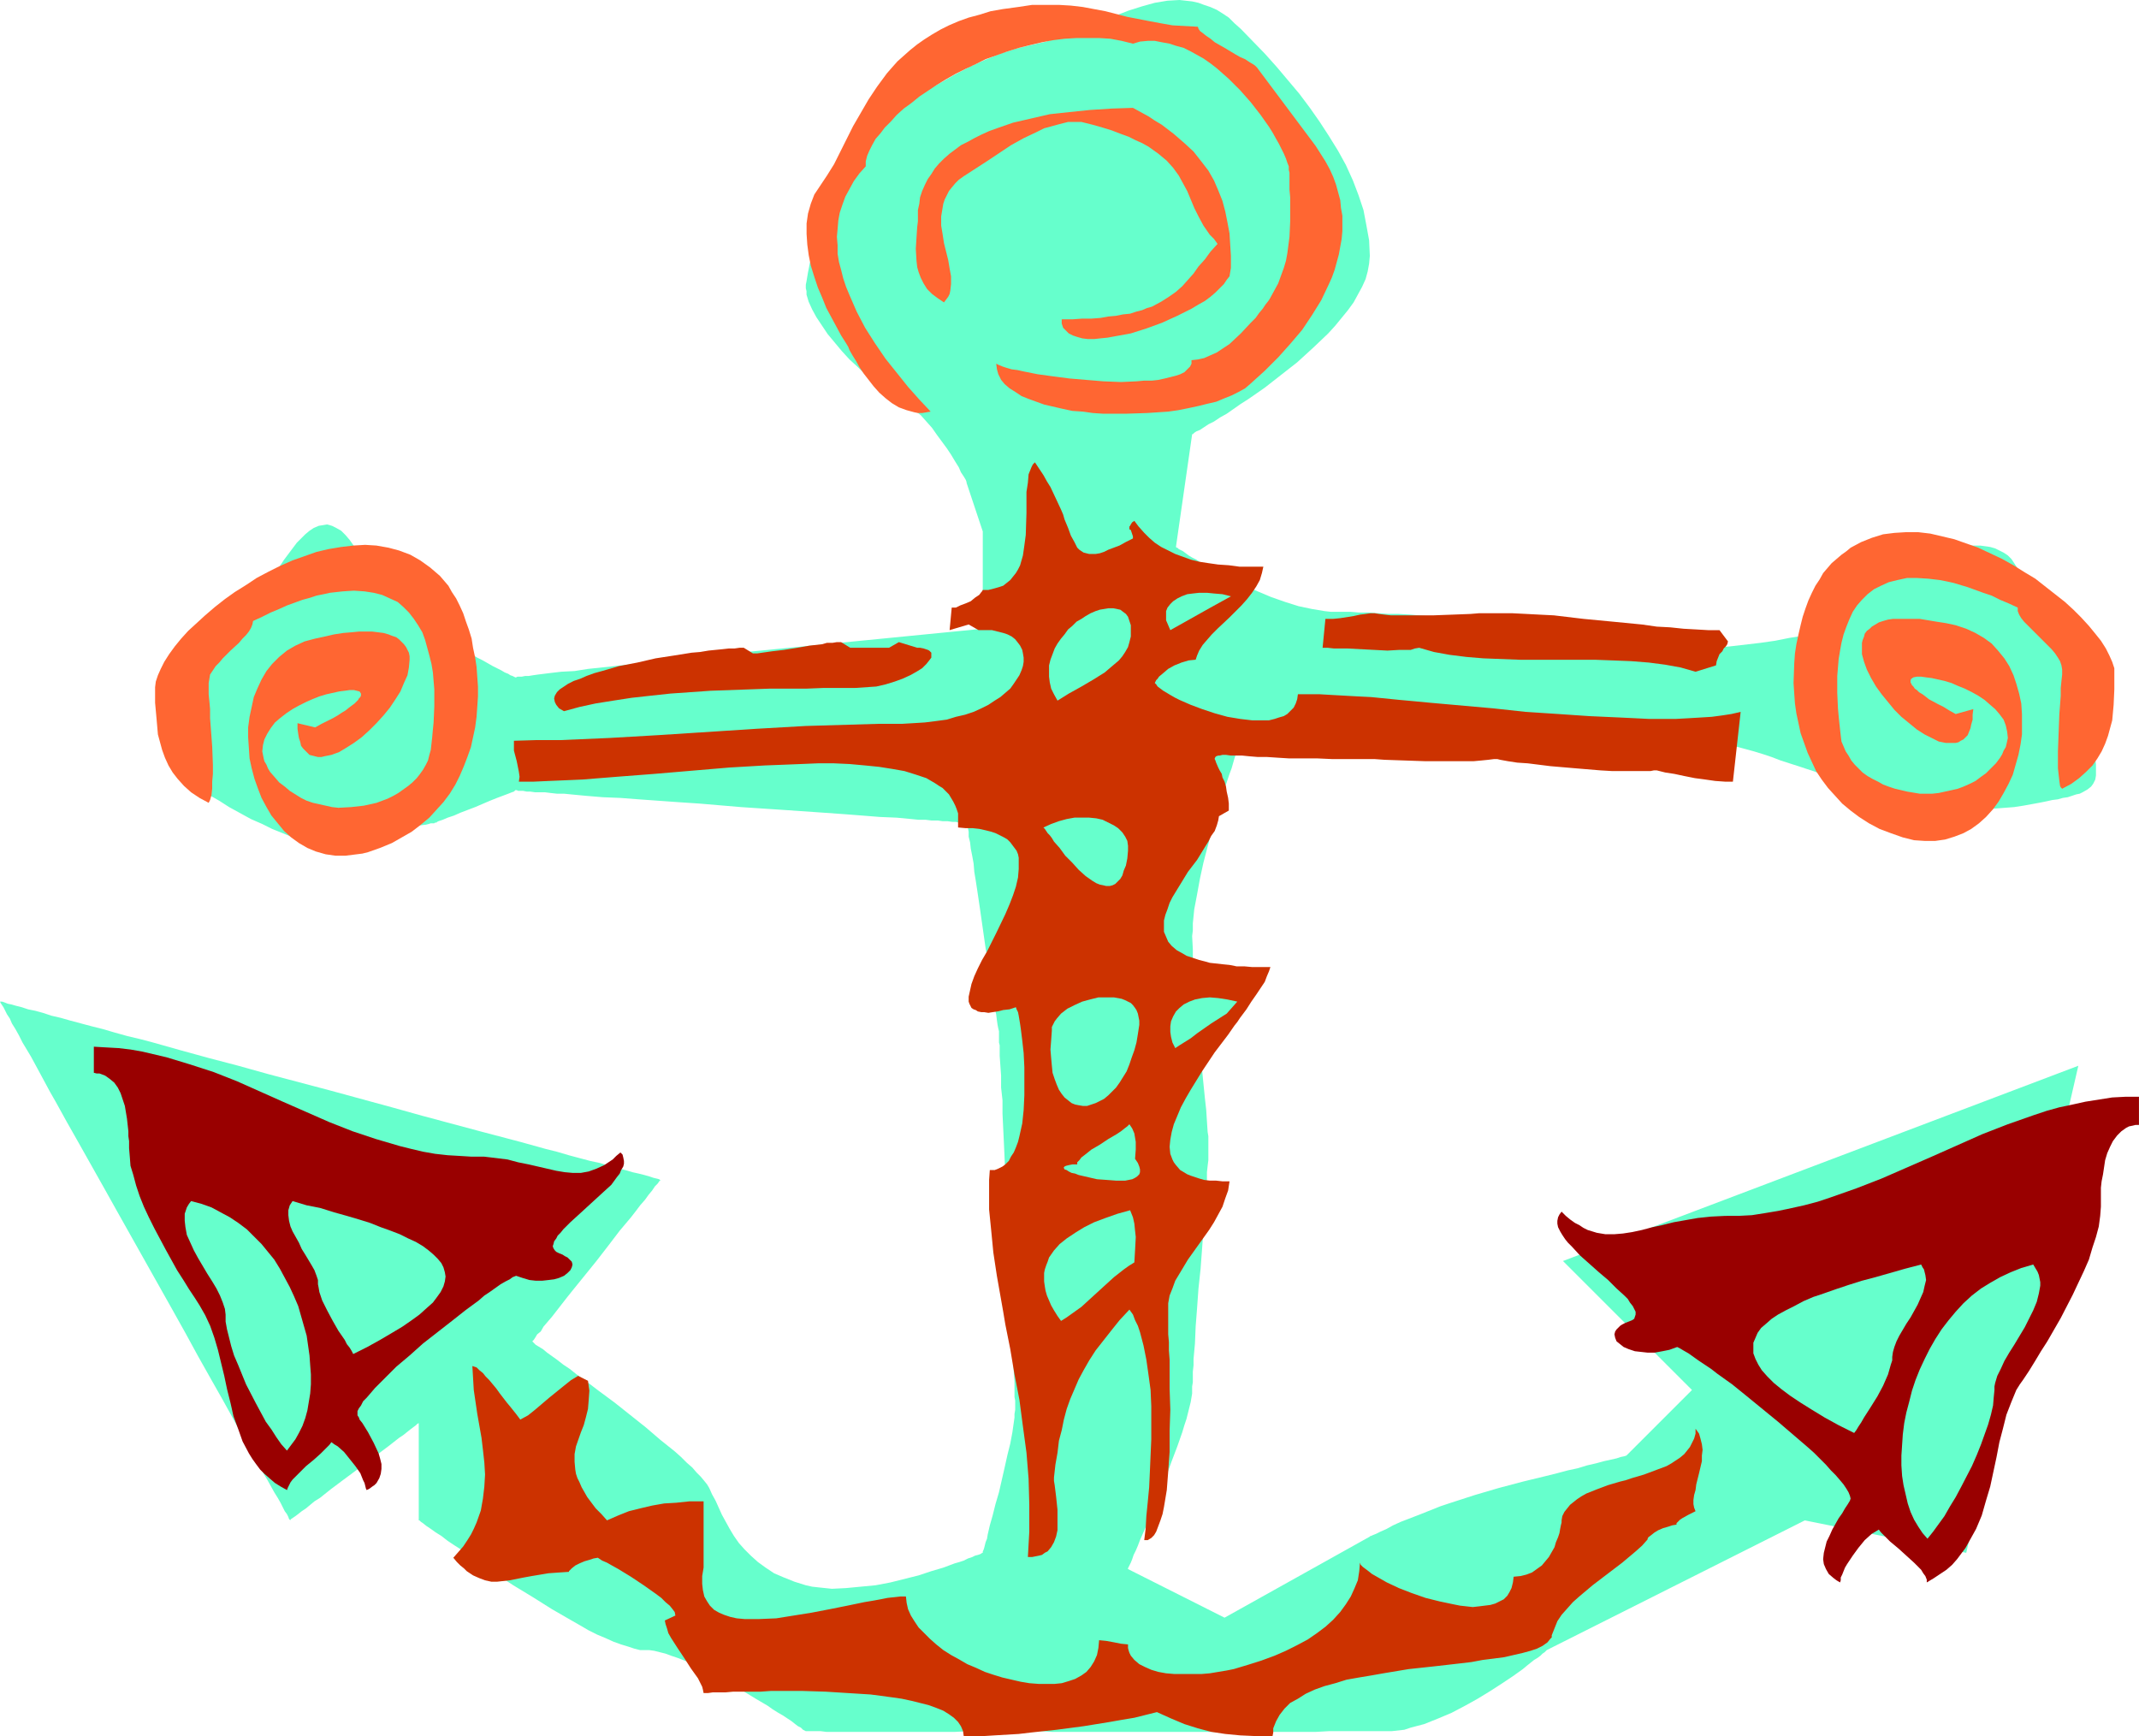 <?xml version="1.0" encoding="UTF-8" standalone="no"?>
<svg
   version="1.0"
   width="129.724mm"
   height="105.288mm"
   id="svg25"
   sodipodi:docname="Anchor 1.wmf"
   xmlns:inkscape="http://www.inkscape.org/namespaces/inkscape"
   xmlns:sodipodi="http://sodipodi.sourceforge.net/DTD/sodipodi-0.dtd"
   xmlns="http://www.w3.org/2000/svg"
   xmlns:svg="http://www.w3.org/2000/svg">
  <sodipodi:namedview
     id="namedview25"
     pagecolor="#ffffff"
     bordercolor="#000000"
     borderopacity="0.25"
     inkscape:showpageshadow="2"
     inkscape:pageopacity="0.0"
     inkscape:pagecheckerboard="0"
     inkscape:deskcolor="#d1d1d1"
     inkscape:document-units="mm" />
  <defs
     id="defs1">
    <pattern
       id="WMFhbasepattern"
       patternUnits="userSpaceOnUse"
       width="6"
       height="6"
       x="0"
       y="0" />
  </defs>
  <path
     style="fill:#66ffcc;fill-opacity:1;fill-rule:evenodd;stroke:none"
     d="m 225.27,121.822 -3.717,-11.148 v 0 -0.162 l -0.162,-0.485 -0.485,-0.808 -0.646,-0.969 -0.485,-1.131 -0.808,-1.293 -0.97,-1.616 -0.97,-1.454 -2.262,-3.07 -1.131,-1.616 -1.293,-1.454 -1.293,-1.454 -1.454,-1.131 -1.293,-1.131 -1.454,-0.808 -1.454,-0.808 -1.616,-1.131 -1.778,-1.131 -1.778,-1.454 -1.778,-1.616 -1.778,-1.777 -1.939,-1.777 -1.778,-1.939 -1.616,-1.939 -1.616,-1.939 -1.293,-1.939 -1.293,-1.939 -0.97,-1.777 -0.808,-1.777 -0.485,-1.616 v -0.808 l -0.162,-0.646 v -0.808 l 0.162,-0.808 0.162,-0.969 0.162,-0.969 0.485,-2.424 0.808,-2.424 0.808,-2.747 0.97,-2.747 1.939,-5.655 1.131,-2.747 0.97,-2.585 0.808,-2.424 0.97,-1.939 0.323,-0.969 0.323,-0.808 0.323,-0.808 0.323,-0.485 0.162,-0.485 0.162,-0.323 v -0.323 h 0.162 v -0.162 h 0.162 l 0.323,-0.323 0.485,-0.323 0.485,-0.485 0.646,-0.485 0.808,-0.646 0.808,-0.485 0.97,-0.808 0.97,-0.646 1.131,-0.808 1.131,-0.969 2.586,-1.777 2.747,-1.777 3.07,-2.1 3.232,-1.777 3.394,-1.939 3.394,-1.777 3.555,-1.616 3.555,-1.454 3.555,-1.131 3.394,-0.808 3.555,-0.808 3.394,-1.131 3.232,-1.131 3.07,-1.131 6.302,-2.585 2.909,-1.131 3.07,-0.969 2.909,-0.808 2.909,-0.485 L 270.356,0 l 1.454,0.162 1.454,0.162 1.454,0.323 1.293,0.485 1.454,0.485 1.454,0.646 1.293,0.808 1.454,0.969 1.293,1.293 1.454,1.293 5.494,5.655 2.747,3.07 2.586,3.07 2.586,3.07 2.424,3.231 2.262,3.231 2.101,3.231 2.101,3.393 1.778,3.231 1.616,3.554 1.293,3.393 1.131,3.393 0.646,3.393 0.646,3.554 0.162,3.554 -0.162,1.777 -0.323,1.777 -0.485,1.777 -0.808,1.777 -0.97,1.777 -0.97,1.777 -1.293,1.777 -1.454,1.777 -1.454,1.777 -1.616,1.777 -3.394,3.231 -3.717,3.393 -3.717,2.908 -3.717,2.908 -3.717,2.585 -1.778,1.131 -1.616,1.131 -1.616,1.131 -1.454,0.808 -1.454,0.969 -1.293,0.646 -0.97,0.646 -0.97,0.646 -0.808,0.323 -0.485,0.323 -0.323,0.323 h -0.162 l -3.717,25.851 0.162,0.162 h 0.162 l 0.323,0.323 0.323,0.162 0.646,0.323 0.646,0.485 0.646,0.485 0.808,0.485 0.97,0.485 0.97,0.646 2.262,1.293 2.424,1.293 2.586,1.454 2.909,1.293 2.909,1.293 3.07,1.293 3.232,1.131 3.07,0.969 3.07,0.646 2.909,0.485 1.454,0.162 h 1.454 1.454 1.616 l 1.939,0.162 h 2.101 l 2.101,0.162 2.424,0.162 h 2.424 l 2.747,0.162 5.333,0.485 5.818,0.323 11.797,0.969 5.818,0.646 5.494,0.485 2.747,0.323 2.586,0.323 2.586,0.323 2.262,0.323 2.262,0.323 2.101,0.323 1.778,0.323 1.778,0.323 1.454,0.323 1.293,0.323 1.131,0.323 0.808,0.323 0.808,0.323 0.808,0.323 1.131,0.162 1.131,0.162 h 1.293 l 1.293,0.162 h 3.07 l 3.232,-0.323 3.394,-0.323 6.949,-0.808 3.394,-0.485 3.232,-0.646 3.07,-0.485 1.293,-0.323 1.293,-0.323 1.131,-0.162 0.97,-0.162 0.97,-0.162 0.808,-0.323 h 0.646 l 0.323,-0.162 h 0.323 0.162 l -0.162,-0.162 v -0.323 l -0.162,-0.485 -0.162,-0.808 -0.162,-0.808 -0.162,-0.969 -0.162,-2.1 v -0.969 l 0.162,-0.969 0.323,-0.969 0.485,-0.808 0.646,-0.808 0.808,-0.485 0.97,-0.485 h 1.293 l 0.646,-0.162 0.808,-0.162 0.97,-0.162 0.97,-0.162 2.101,-0.646 2.262,-0.969 2.586,-0.808 1.293,-0.485 1.293,-0.646 5.494,-1.939 2.747,-0.808 2.747,-0.485 2.586,-0.485 h 1.293 1.293 l 1.131,0.162 1.131,0.162 1.131,0.323 0.97,0.485 0.97,0.485 0.97,0.646 0.808,0.808 0.646,0.969 1.454,2.262 1.454,2.262 1.616,2.585 1.616,2.585 3.07,5.332 2.909,5.493 1.293,2.747 1.131,2.747 1.131,2.747 0.97,2.747 0.808,2.585 0.646,2.424 0.323,2.262 0.162,2.1 v 2.1 1.777 l 0.162,1.454 v 1.293 1.131 l -0.162,0.969 -0.485,0.969 -0.485,0.646 -0.808,0.646 -1.131,0.646 -0.646,0.323 -0.808,0.162 -0.97,0.323 -0.97,0.323 -1.131,0.162 -1.131,0.323 -1.293,0.162 -1.454,0.323 -1.616,0.323 -1.778,0.323 -1.778,0.323 -2.101,0.323 -2.101,0.162 -2.101,0.162 -2.424,0.162 -2.262,-0.162 -2.424,-0.162 -2.424,-0.162 -2.424,-0.323 -2.586,-0.485 -5.01,-0.969 -5.171,-1.293 -5.171,-1.454 -5.171,-1.616 -4.848,-1.454 -4.848,-1.616 -4.525,-1.454 -2.101,-0.808 -1.939,-0.646 -2.101,-0.646 -1.778,-0.485 -1.778,-0.485 -1.778,-0.485 -1.454,-0.323 -1.293,-0.162 -1.293,-0.162 -1.131,-0.162 h -14.059 l -3.555,0.162 h -77.73 l -2.909,-0.162 h -8.888 l -0.162,0.162 v 0.323 l -0.162,0.323 -0.162,0.646 -0.323,0.646 -0.323,0.808 -0.323,0.969 -0.323,1.131 -0.323,1.131 -0.485,1.293 -0.485,1.454 -0.485,1.454 -0.97,3.07 -0.97,3.393 -1.131,3.554 -0.97,3.716 -0.97,3.716 -0.808,3.716 -0.646,3.554 -0.646,3.393 -0.323,3.231 v 1.616 l -0.162,1.293 0.162,3.07 v 3.07 l 0.162,3.231 0.323,3.554 1.293,14.218 0.323,3.393 0.323,3.231 0.323,3.231 0.323,2.908 0.162,2.585 0.162,2.424 0.162,0.969 v 0.969 0.808 0.808 0.808 0.969 1.131 l -0.162,1.293 -0.162,1.454 v 1.616 l -0.162,1.616 v 1.939 l -0.323,3.878 -0.323,4.201 -0.323,4.524 -0.323,4.362 -0.485,4.524 -0.323,4.524 -0.323,4.201 -0.162,3.878 -0.162,1.777 -0.162,1.777 v 1.454 l -0.162,1.454 v 1.454 0.969 l -0.162,0.969 v 0.808 0.808 l -0.162,0.969 -0.162,0.969 -0.323,1.293 -0.323,1.293 -0.323,1.293 -0.485,1.454 -0.485,1.616 -1.131,3.231 -1.293,3.393 -2.586,7.109 -1.454,3.393 -1.293,3.231 -1.293,2.908 -0.646,1.454 -0.485,1.293 -0.485,1.131 -0.485,0.969 -0.323,0.969 -0.323,0.808 -0.323,0.646 -0.162,0.323 -0.162,0.323 v 0.162 l 22.139,11.148 33.29,-18.58 v 0 l 0.162,-0.162 h 0.162 l 0.323,-0.162 0.808,-0.323 0.97,-0.485 1.454,-0.646 1.454,-0.808 1.778,-0.808 2.101,-0.808 2.101,-0.808 2.424,-0.969 2.424,-0.969 2.424,-0.808 5.494,-1.777 5.494,-1.616 5.494,-1.454 5.333,-1.293 2.586,-0.646 2.424,-0.646 2.262,-0.485 2.101,-0.646 2.101,-0.485 1.778,-0.485 1.454,-0.323 1.454,-0.323 0.97,-0.323 0.808,-0.162 0.485,-0.162 0.162,-0.162 v 0 l 14.867,-14.864 -29.573,-29.567 118.129,-44.754 -25.694,111.643 -37.006,-7.432 -59.146,29.728 v 0 l -0.162,0.162 -0.323,0.323 -0.485,0.323 -0.485,0.485 -0.646,0.485 -0.808,0.485 -0.808,0.646 -0.808,0.646 -0.97,0.808 -2.262,1.616 -2.424,1.616 -2.747,1.777 -2.909,1.777 -2.909,1.616 -3.07,1.616 -3.07,1.293 -3.232,1.293 -3.07,0.808 -1.454,0.485 -1.454,0.162 -1.454,0.162 h -1.454 -12.928 l -2.909,0.162 h -60.6 l -2.424,-0.162 h -9.696 -6.787 l -3.232,0.162 h -29.573 l -1.293,-0.162 h -3.394 v 0 l -0.323,-0.162 -0.323,-0.162 -0.485,-0.485 -0.646,-0.323 -0.646,-0.485 -0.808,-0.646 -0.97,-0.646 -0.97,-0.646 -1.131,-0.646 -1.293,-0.808 -1.131,-0.808 -2.747,-1.616 -2.909,-1.777 -2.909,-1.777 -3.07,-1.616 -3.232,-1.616 -2.909,-1.454 -2.909,-1.131 -1.454,-0.485 -1.293,-0.485 -1.293,-0.323 -1.293,-0.323 -1.131,-0.162 h -1.131 -0.97 l -1.293,-0.323 -1.454,-0.485 -1.616,-0.485 -1.778,-0.646 -1.778,-0.808 -1.939,-0.808 -1.939,-0.969 -1.939,-1.131 -2.262,-1.293 -4.202,-2.424 -4.363,-2.747 -4.525,-2.747 -4.202,-2.747 -4.04,-2.747 -1.778,-1.293 -1.778,-1.293 -1.778,-1.131 -1.454,-0.969 -1.454,-1.131 -1.293,-0.808 -1.131,-0.808 -0.97,-0.646 -0.808,-0.646 -0.485,-0.323 -0.323,-0.323 h -0.162 v -2.1 -1.454 -15.349 -1.293 -2.1 0 l -0.323,0.162 -0.323,0.323 -0.646,0.485 -0.646,0.485 -0.808,0.646 -0.808,0.646 -0.97,0.646 -2.262,1.777 -2.586,1.939 -2.586,1.939 -5.656,4.201 -2.586,1.939 -2.424,1.939 -1.293,0.808 -0.97,0.808 -0.97,0.808 -0.97,0.646 -0.808,0.646 -0.646,0.485 -0.485,0.323 -0.485,0.323 -0.162,0.162 v 0.162 l -0.162,-0.162 -0.162,-0.162 -0.162,-0.485 -0.323,-0.646 -0.485,-0.646 -0.485,-0.969 -0.485,-0.969 -0.646,-1.131 -0.808,-1.293 -0.808,-1.454 -0.808,-1.454 -0.97,-1.616 -0.97,-1.777 -0.97,-1.777 -1.131,-1.939 -1.131,-2.1 -1.293,-2.262 -1.131,-2.1 -2.586,-4.685 -2.747,-4.847 -2.909,-5.17 -2.909,-5.332 -3.07,-5.493 -12.443,-22.135 -3.07,-5.493 -2.909,-5.17 -2.909,-5.17 -2.747,-4.847 -2.586,-4.685 -1.293,-2.262 -1.131,-2.1 -1.131,-2.1 -2.101,-3.878 -0.97,-1.616 -0.97,-1.616 -0.808,-1.616 -0.808,-1.454 -0.808,-1.293 -0.485,-1.131 -0.646,-0.969 -0.485,-0.969 -0.323,-0.646 -0.323,-0.485 -0.323,-0.485 L 0,229.587 v 0 h 0.162 0.323 l 0.485,0.162 0.808,0.323 0.808,0.162 1.131,0.323 1.293,0.323 1.454,0.485 1.616,0.323 1.778,0.485 1.939,0.646 2.101,0.485 2.262,0.646 2.424,0.646 2.424,0.646 2.586,0.646 2.747,0.808 2.909,0.808 2.747,0.646 3.07,0.808 6.302,1.777 6.464,1.777 6.787,1.777 6.949,1.939 14.059,3.716 14.221,3.878 6.949,1.939 6.626,1.777 6.626,1.777 6.141,1.616 3.07,0.808 2.909,0.808 2.909,0.808 2.586,0.646 2.747,0.808 2.424,0.646 2.424,0.646 2.262,0.485 2.101,0.646 1.778,0.485 1.939,0.485 1.616,0.485 1.454,0.323 1.293,0.323 1.131,0.323 0.97,0.323 0.646,0.162 0.646,0.162 0.162,0.162 h 0.162 v 0 l -0.323,0.323 -0.323,0.485 -0.646,0.646 -0.646,0.969 -0.808,0.969 -0.808,1.131 -1.131,1.293 -0.97,1.293 -1.131,1.454 -2.586,3.07 -2.586,3.393 -2.747,3.554 -2.747,3.393 -2.747,3.393 -1.293,1.616 -1.131,1.454 -1.131,1.454 -1.131,1.454 -0.97,1.131 -0.97,1.131 -0.646,1.131 -0.808,0.646 -0.485,0.808 -0.323,0.485 -0.323,0.323 v 0 l 0.162,0.162 0.162,0.162 0.485,0.485 0.808,0.485 0.808,0.485 0.97,0.808 1.131,0.808 1.131,0.808 1.454,1.131 1.454,0.969 1.616,1.293 1.616,1.131 3.394,2.585 3.717,2.747 7.11,5.655 3.394,2.908 1.616,1.293 1.616,1.293 1.454,1.293 1.293,1.293 1.293,1.131 0.97,1.131 0.97,0.969 0.808,0.969 0.646,0.808 0.485,0.808 0.646,1.454 0.808,1.454 1.454,3.231 1.778,3.231 0.97,1.616 1.131,1.616 1.293,1.454 1.454,1.454 1.616,1.454 1.778,1.293 1.939,1.293 2.262,0.969 2.424,0.969 2.586,0.808 1.454,0.323 1.454,0.162 3.07,0.323 3.232,-0.162 3.394,-0.323 3.394,-0.323 3.394,-0.646 3.232,-0.808 3.232,-0.808 2.909,-0.969 2.747,-0.808 2.586,-0.969 1.131,-0.323 0.97,-0.323 0.97,-0.485 0.97,-0.323 0.646,-0.323 0.646,-0.162 0.485,-0.162 0.323,-0.162 0.162,-0.162 h 0.162 v 0 -0.323 l 0.162,-0.323 0.162,-0.485 0.162,-0.646 0.162,-0.646 0.323,-0.808 0.162,-0.969 0.485,-2.1 0.646,-2.262 0.646,-2.585 0.808,-2.747 1.293,-5.655 0.646,-2.908 0.646,-2.585 0.485,-2.585 0.323,-2.262 0.162,-1.131 v -0.808 l 0.162,-0.969 v -0.646 -1.454 l -0.162,-0.808 v -1.616 -1.939 l -0.162,-2.262 -0.162,-2.585 v -2.908 l -0.162,-2.908 -0.162,-3.231 -0.162,-3.393 v -3.554 l -0.162,-3.716 -0.323,-7.432 -0.485,-7.755 -0.323,-7.594 -0.162,-3.716 -0.162,-3.554 -0.162,-3.393 -0.162,-3.393 v -3.07 l -0.323,-2.908 v -2.747 l -0.162,-2.262 -0.162,-2.262 v -1.777 -0.646 l -0.162,-0.646 v -1.131 -0.323 -0.646 0 -0.485 l -0.162,-0.646 -0.162,-0.808 -0.162,-1.131 -0.162,-1.293 -0.323,-1.454 -0.162,-1.616 -0.323,-1.777 -0.323,-1.939 -0.323,-1.939 -0.162,-2.1 -0.808,-4.362 -0.646,-4.524 -0.646,-4.524 -0.646,-4.362 -0.323,-2.1 -0.323,-1.939 -0.162,-1.939 -0.323,-1.777 -0.323,-1.616 -0.162,-1.454 -0.323,-1.293 v -1.131 l -0.162,-0.808 -0.162,-0.646 v -0.485 -0.162 h -0.323 -0.323 -0.485 -0.808 l -0.646,-0.162 h -0.808 l -1.131,-0.162 h -1.131 l -1.131,-0.162 h -1.454 l -1.293,-0.162 h -1.616 l -1.616,-0.162 -3.394,-0.323 -3.878,-0.162 -4.04,-0.323 -4.202,-0.323 -4.525,-0.323 -4.686,-0.323 -4.686,-0.323 -9.696,-0.646 -9.534,-0.808 -4.848,-0.323 -4.525,-0.323 -4.525,-0.323 -4.202,-0.323 -4.04,-0.162 -3.878,-0.323 -3.394,-0.323 -1.616,-0.162 h -1.616 l -1.454,-0.162 -1.293,-0.162 h -1.131 -1.131 l -1.131,-0.162 h -0.808 l -0.808,-0.162 h -0.646 -0.485 l -0.323,-0.162 h -0.323 v 0 l -0.162,0.162 -0.162,0.162 -0.485,0.162 -0.808,0.323 -1.293,0.485 -1.293,0.485 -1.616,0.646 -3.394,1.454 -3.394,1.293 -1.454,0.646 -1.454,0.485 -1.131,0.485 -0.97,0.323 -0.323,0.162 -0.162,0.162 h -0.162 -0.162 v 0 l -0.162,0.162 h -0.323 -0.485 l -0.485,0.162 -0.646,0.162 -1.454,0.162 -1.778,0.323 -1.939,0.323 -2.262,0.323 -2.424,0.323 -5.01,0.646 -4.848,0.646 -2.262,0.323 -1.939,0.162 h -1.939 -1.454 -0.808 l -0.808,-0.162 -0.97,-0.162 -0.97,-0.162 -1.939,-0.808 -2.424,-0.969 -2.262,-1.131 -2.586,-1.131 -5.01,-2.747 -2.262,-1.454 -2.262,-1.293 -2.101,-1.293 -1.778,-1.131 -0.646,-0.485 -0.808,-0.485 -0.485,-0.485 -0.646,-0.323 -0.323,-0.162 -0.323,-0.323 h -0.162 l -0.162,-0.162 v 0 l 0.162,-0.323 v -0.323 -0.485 l 0.162,-0.485 0.162,-0.808 0.162,-0.646 0.162,-0.969 0.323,-2.1 0.485,-2.262 0.485,-2.424 0.646,-2.585 0.808,-2.585 0.808,-2.585 0.97,-2.585 0.97,-2.262 1.131,-2.1 0.485,-0.969 0.646,-0.808 0.646,-0.808 0.646,-0.646 0.646,-0.485 0.646,-0.485 0.646,-0.323 0.808,-0.646 0.646,-0.808 0.808,-0.969 0.808,-0.969 0.808,-1.131 1.616,-2.747 1.778,-2.747 1.778,-3.07 1.778,-3.07 1.939,-2.908 1.939,-2.585 0.97,-1.293 0.97,-0.969 0.97,-0.969 0.97,-0.808 0.97,-0.646 1.131,-0.485 0.97,-0.162 0.97,-0.162 1.131,0.323 0.97,0.485 1.131,0.646 0.97,0.969 0.97,1.131 1.131,1.616 2.262,3.554 2.586,3.07 2.586,3.07 2.909,2.908 3.07,2.585 3.07,2.585 3.07,2.262 3.07,1.939 2.747,1.777 2.747,1.616 1.293,0.646 1.131,0.646 1.131,0.646 0.97,0.485 0.97,0.485 0.808,0.485 0.808,0.323 0.485,0.323 0.485,0.162 0.323,0.162 0.323,0.162 v 0 h 0.162 l 0.323,-0.162 h 0.323 0.646 l 0.808,-0.162 h 0.808 l 0.97,-0.162 1.131,-0.162 2.586,-0.323 2.747,-0.323 3.07,-0.162 3.07,-0.485 3.07,-0.323 3.07,-0.323 2.747,-0.323 2.586,-0.323 1.131,-0.162 0.97,-0.162 h 0.97 l 0.646,-0.162 h 0.646 l 0.485,-0.162 h 0.162 0.162 l 73.851,-7.271 z"
     id="path1" />
  <path
     style="fill:#ff6632;fill-opacity:1;fill-rule:evenodd;stroke:none"
     d="m 198.445,38.13 v -1.131 l 0.323,-1.293 0.485,-1.131 0.646,-1.293 0.808,-1.454 1.131,-1.293 0.97,-1.293 1.454,-1.454 1.293,-1.454 1.616,-1.454 1.778,-1.293 1.778,-1.454 1.939,-1.293 1.939,-1.293 2.101,-1.293 2.262,-1.293 2.262,-1.131 2.424,-1.131 2.262,-1.131 5.01,-1.777 2.586,-0.808 2.586,-0.646 2.747,-0.646 2.586,-0.485 2.586,-0.323 2.747,-0.162 h 2.586 2.586 l 2.586,0.162 2.586,0.485 2.586,0.646 1.616,-0.485 1.778,-0.162 h 1.616 l 1.616,0.323 1.778,0.323 1.454,0.485 1.778,0.485 1.616,0.808 1.454,0.808 1.454,0.808 1.616,1.131 1.454,1.131 2.747,2.424 2.586,2.585 2.424,2.747 2.262,2.908 1.939,2.747 0.808,1.293 0.808,1.454 0.646,1.131 0.646,1.293 0.485,0.969 0.485,1.131 0.323,0.969 0.323,0.808 v 0.808 l 0.162,0.646 v 3.878 l 0.162,1.777 v 5.493 l -0.162,3.554 -0.485,3.716 -0.323,1.777 -0.485,1.616 -0.646,1.777 -0.646,1.777 -0.97,1.777 -0.97,1.777 -0.323,0.485 -0.646,0.808 -0.646,0.969 -0.808,0.969 -0.808,1.131 -1.131,1.131 -2.262,2.424 -2.586,2.424 -1.454,0.969 -1.454,0.969 -1.454,0.646 -1.454,0.646 -1.454,0.323 -1.454,0.162 v 0.808 l -0.323,0.646 -0.646,0.646 -0.646,0.646 -0.97,0.485 -0.97,0.323 -1.293,0.323 -1.293,0.323 -1.454,0.323 -1.454,0.162 h -1.778 l -1.778,0.162 -3.555,0.162 -4.04,-0.162 -3.878,-0.323 -3.878,-0.323 -3.717,-0.485 -3.555,-0.485 -1.616,-0.323 -1.616,-0.323 -1.454,-0.323 -1.293,-0.162 -1.131,-0.323 -0.97,-0.323 -0.808,-0.323 -0.646,-0.323 0.162,1.293 0.323,1.131 0.646,1.293 0.808,0.969 1.131,0.969 1.293,0.808 1.454,0.969 1.616,0.646 1.778,0.646 1.778,0.646 2.101,0.485 2.101,0.485 2.262,0.485 2.424,0.162 2.262,0.323 2.424,0.162 h 5.01 l 5.01,-0.162 4.848,-0.323 2.262,-0.323 2.424,-0.485 2.262,-0.485 1.939,-0.485 2.101,-0.485 1.939,-0.808 1.616,-0.646 1.616,-0.808 1.454,-0.808 1.131,-0.969 3.394,-3.07 3.07,-3.07 2.747,-3.07 2.747,-3.231 2.262,-3.393 2.101,-3.393 1.616,-3.393 0.808,-1.777 0.646,-1.777 0.485,-1.777 0.485,-1.777 0.323,-1.777 0.323,-1.777 0.162,-1.777 v -1.777 -1.777 l -0.323,-1.777 -0.162,-1.777 -0.485,-1.777 -0.485,-1.777 -0.646,-1.777 -0.808,-1.777 -0.97,-1.777 -1.131,-1.777 -1.131,-1.777 -13.413,-17.934 -0.485,-0.485 -0.485,-0.323 -0.808,-0.485 -0.97,-0.646 -1.131,-0.485 -1.131,-0.646 -2.424,-1.454 -2.262,-1.293 -0.97,-0.808 -0.97,-0.646 -0.808,-0.646 -0.646,-0.485 -0.323,-0.485 -0.162,-0.485 -2.909,-0.162 -2.909,-0.162 -2.747,-0.485 -2.586,-0.485 -5.01,-0.969 -5.01,-1.293 -2.586,-0.485 -2.586,-0.485 -2.747,-0.323 -2.747,-0.162 h -3.07 -3.07 l -3.232,0.485 -3.555,0.485 -2.747,0.485 -2.586,0.808 -2.424,0.646 -2.262,0.808 -2.262,0.969 -1.939,0.969 -1.939,1.131 -1.778,1.131 -1.616,1.131 -1.616,1.293 -1.454,1.293 -1.454,1.293 -1.293,1.454 -1.131,1.293 -2.262,3.07 -1.939,2.908 -1.778,3.07 -1.778,3.07 -1.454,2.908 -1.454,2.908 -1.454,2.908 -1.616,2.585 -1.616,2.424 -0.646,0.969 -0.646,0.969 -0.808,2.1 -0.646,2.262 -0.323,2.262 v 2.424 l 0.162,2.424 0.323,2.424 0.485,2.424 0.808,2.585 0.808,2.424 0.97,2.262 0.97,2.424 1.131,2.1 1.131,2.1 1.131,2.1 1.131,1.777 0.485,0.808 0.323,0.808 0.646,1.131 0.808,1.293 0.808,1.454 0.97,1.454 1.131,1.454 1.131,1.454 1.293,1.454 1.454,1.293 1.454,1.131 1.616,0.969 1.778,0.646 1.778,0.485 0.808,0.162 h 0.97 l 0.97,-0.162 0.97,-0.162 -2.586,-2.747 -2.586,-2.908 -2.586,-3.231 -2.586,-3.231 -2.424,-3.554 -2.262,-3.554 -1.939,-3.716 -1.616,-3.716 -0.808,-1.939 -0.646,-1.939 -0.485,-1.939 -0.485,-1.777 -0.323,-1.939 v -1.939 l -0.162,-1.939 0.162,-1.777 0.162,-1.939 0.323,-1.777 0.646,-1.939 0.646,-1.777 0.97,-1.777 0.97,-1.777 1.293,-1.777 z"
     id="path2" />
  <path
     style="fill:#ff6632;fill-opacity:1;fill-rule:evenodd;stroke:none"
     d="m 259.691,24.72 -4.848,0.162 -5.01,0.323 -4.686,0.485 -4.525,0.485 -4.202,0.969 -4.202,0.969 -3.717,1.293 -1.778,0.646 -1.778,0.808 -1.616,0.808 -1.454,0.808 -1.616,0.808 -1.293,0.969 -1.293,0.969 -1.293,1.131 -1.131,1.131 -0.97,1.131 -0.808,1.293 -0.808,1.131 -0.646,1.293 -0.646,1.454 -0.485,1.454 -0.162,1.454 -0.323,1.454 v 1.616 0.969 l -0.162,1.293 -0.162,2.424 -0.162,2.585 0.162,2.747 0.162,1.454 0.323,1.131 0.485,1.293 0.646,1.293 0.808,1.293 1.131,1.131 1.293,0.969 1.454,0.969 0.485,-0.646 0.485,-0.646 0.323,-0.646 0.162,-0.808 0.162,-1.454 v -1.777 l -0.323,-1.777 -0.323,-1.939 -0.97,-3.878 -0.323,-2.1 -0.323,-1.939 v -2.1 l 0.323,-1.939 0.162,-0.969 0.323,-0.969 0.485,-0.969 0.485,-0.969 0.646,-0.808 0.808,-0.969 0.808,-0.808 1.131,-0.808 5.494,-3.554 5.333,-3.554 2.909,-1.616 3.07,-1.454 1.616,-0.808 1.778,-0.485 1.778,-0.485 1.939,-0.485 h 3.07 l 2.586,0.646 2.262,0.646 2.101,0.646 2.101,0.808 1.778,0.646 1.616,0.808 1.454,0.646 1.454,0.808 1.131,0.808 1.131,0.808 0.97,0.808 0.97,0.808 1.454,1.616 1.293,1.777 0.97,1.777 0.97,1.777 0.808,1.939 0.808,1.939 0.97,1.939 1.131,2.1 1.454,2.1 0.97,0.969 0.808,1.131 -1.616,1.777 -1.293,1.777 -1.454,1.616 -1.131,1.616 -2.586,2.908 -1.454,1.293 -1.616,1.131 -1.778,1.131 -2.101,1.131 -1.131,0.323 -1.131,0.485 -1.293,0.323 -1.454,0.485 -1.616,0.162 -1.616,0.323 -1.778,0.162 -1.778,0.323 -2.101,0.162 h -2.101 l -2.262,0.162 h -2.424 v 0.969 l 0.323,0.969 0.646,0.646 0.646,0.646 0.97,0.485 0.97,0.323 1.131,0.323 1.293,0.162 h 1.454 l 1.454,-0.162 1.616,-0.162 1.778,-0.323 1.778,-0.323 1.778,-0.323 3.555,-1.131 3.555,-1.293 3.555,-1.616 3.232,-1.616 1.616,-0.969 1.454,-0.808 1.293,-0.969 1.131,-0.969 0.97,-0.969 0.97,-0.969 0.646,-0.969 0.646,-0.808 0.162,-0.969 0.162,-0.969 v -2.747 l -0.162,-2.585 -0.162,-2.585 -0.485,-2.585 -0.485,-2.424 -0.646,-2.424 -0.97,-2.424 -0.97,-2.262 -1.293,-2.262 -1.616,-2.1 -1.778,-2.262 -2.101,-1.939 -2.424,-2.1 -2.747,-2.1 -1.616,-0.969 -1.454,-0.969 -1.778,-0.969 z"
     id="path3" />
  <path
     style="fill:#ff6632;fill-opacity:1;fill-rule:evenodd;stroke:none"
     d="m 58.014,142.341 2.101,-0.969 1.939,-0.969 1.939,-0.808 1.778,-0.808 1.778,-0.646 1.778,-0.646 1.778,-0.485 1.454,-0.485 1.616,-0.323 1.454,-0.323 2.909,-0.323 2.586,-0.162 2.424,0.162 2.101,0.323 1.939,0.485 1.778,0.808 1.778,0.808 1.293,1.131 1.293,1.293 1.131,1.454 0.97,1.454 0.97,1.616 0.646,1.777 0.485,1.777 0.485,1.777 0.485,1.939 0.323,1.939 0.323,3.878 v 3.878 l -0.162,3.716 -0.162,1.616 -0.162,1.777 -0.162,1.454 -0.162,1.454 -0.323,1.131 -0.323,1.293 -0.485,0.969 -0.646,1.131 -0.808,1.131 -0.646,0.808 -0.97,0.969 -0.97,0.808 -1.131,0.808 -1.131,0.808 -1.131,0.646 -1.293,0.646 -1.293,0.485 -1.293,0.485 -2.909,0.646 -2.909,0.323 -2.909,0.162 -1.454,-0.162 -1.454,-0.323 -1.454,-0.323 -1.454,-0.323 -1.454,-0.485 -1.293,-0.646 -1.293,-0.808 -1.293,-0.808 -1.131,-0.969 -1.293,-0.969 -0.97,-1.131 -1.131,-1.293 -0.485,-0.808 -0.323,-0.808 -0.485,-0.808 -0.162,-0.646 -0.323,-1.616 0.162,-1.454 0.323,-1.293 0.646,-1.293 0.808,-1.293 0.97,-1.293 1.131,-0.969 1.454,-1.131 1.454,-0.969 1.454,-0.808 1.616,-0.808 1.454,-0.646 1.616,-0.646 1.616,-0.485 1.454,-0.323 1.454,-0.323 1.293,-0.162 1.131,-0.162 h 0.97 l 0.646,0.162 0.646,0.162 0.323,0.485 v 0.485 l -0.162,0.323 -0.323,0.323 -0.162,0.323 -0.485,0.485 -0.323,0.323 -1.293,0.969 -0.808,0.646 -0.808,0.485 -0.97,0.646 -1.131,0.646 -1.293,0.646 -1.293,0.646 -1.454,0.808 -4.04,-0.969 v 1.293 l 0.162,1.131 0.162,0.969 0.323,0.969 0.162,0.808 0.485,0.646 0.485,0.485 0.485,0.485 0.485,0.485 0.646,0.162 0.646,0.162 0.646,0.162 h 0.808 l 0.646,-0.162 1.616,-0.323 1.778,-0.646 1.616,-0.969 1.778,-1.131 1.778,-1.293 1.778,-1.616 1.616,-1.616 1.616,-1.777 1.454,-1.777 1.293,-1.939 1.131,-1.777 0.808,-1.939 0.808,-1.777 0.323,-1.777 0.162,-1.777 v -0.808 l -0.162,-0.808 -0.323,-0.646 -0.323,-0.646 -0.485,-0.646 -0.485,-0.485 -0.646,-0.646 -0.646,-0.485 -0.97,-0.323 -0.808,-0.323 -1.131,-0.323 -1.293,-0.162 -1.293,-0.162 h -1.454 -1.616 l -1.616,0.162 -1.939,0.162 -2.101,0.323 -2.101,0.485 -2.262,0.485 -2.424,0.646 -2.101,0.969 -1.939,1.131 -1.778,1.454 -1.616,1.616 -1.293,1.616 -1.131,1.939 -0.97,2.1 -0.808,1.939 -0.485,2.262 -0.485,2.262 -0.323,2.424 v 2.262 l 0.162,2.424 0.162,2.424 0.485,2.262 0.646,2.424 0.808,2.262 0.808,2.1 1.131,2.1 1.131,1.939 1.454,1.777 1.454,1.777 1.616,1.454 1.778,1.293 1.939,1.131 1.939,0.808 2.262,0.646 2.262,0.323 h 2.262 l 2.586,-0.323 1.293,-0.162 1.293,-0.323 2.747,-0.969 2.747,-1.131 2.262,-1.293 2.262,-1.293 2.101,-1.616 1.939,-1.616 1.616,-1.777 1.616,-1.777 1.454,-1.939 1.293,-2.1 0.97,-1.939 0.97,-2.262 0.808,-2.1 0.808,-2.262 0.485,-2.262 0.485,-2.262 0.323,-2.424 0.162,-2.262 0.162,-2.424 v -2.262 l -0.162,-2.262 -0.162,-2.262 -0.323,-2.1 -0.485,-2.262 -0.323,-2.1 -0.646,-2.1 -0.646,-1.777 -0.646,-1.939 -0.808,-1.777 -0.808,-1.616 -0.97,-1.454 -0.808,-1.454 -0.97,-1.131 -0.97,-1.131 -1.131,-0.969 -1.131,-0.969 -1.131,-0.808 -1.131,-0.808 -2.262,-1.293 -2.586,-0.969 -2.424,-0.646 -2.747,-0.485 -2.586,-0.162 -2.747,0.162 -2.747,0.323 -2.909,0.485 -2.747,0.646 -2.747,0.969 -2.747,0.969 -2.909,1.293 -2.586,1.293 -2.747,1.454 -2.424,1.616 -2.586,1.616 -2.262,1.616 -2.262,1.777 -2.262,1.939 -1.939,1.777 -1.939,1.777 -1.616,1.777 -1.454,1.777 -1.293,1.777 -1.131,1.777 -0.808,1.616 -0.646,1.454 -0.485,1.454 -0.162,1.293 v 3.554 l 0.323,3.554 0.323,3.716 0.485,1.777 0.485,1.777 0.646,1.777 0.808,1.777 0.97,1.616 1.131,1.454 1.454,1.616 1.616,1.454 1.939,1.293 2.101,1.131 0.162,-0.323 0.162,-0.323 0.323,-1.131 0.162,-1.454 v -1.616 l 0.162,-1.777 v -2.1 l -0.162,-4.201 -0.323,-4.362 -0.162,-2.1 v -2.1 l -0.162,-1.777 -0.162,-1.616 v -1.454 -1.131 l 0.162,-0.969 0.162,-0.969 0.646,-0.969 0.646,-0.969 0.808,-0.808 0.808,-0.969 1.778,-1.777 1.939,-1.777 0.808,-0.969 0.808,-0.808 0.646,-0.808 0.485,-0.808 0.323,-0.808 z"
     id="path4" />
  <path
     style="fill:#ff6632;fill-opacity:1;fill-rule:evenodd;stroke:none"
     d="m 462.499,139.271 -2.101,-0.969 -1.939,-0.808 -1.939,-0.969 -1.939,-0.646 -1.778,-0.646 -1.778,-0.646 -1.616,-0.485 -1.616,-0.485 -1.454,-0.323 -1.616,-0.323 -2.747,-0.323 -2.586,-0.162 h -2.262 l -2.262,0.485 -1.939,0.485 -1.778,0.808 -1.616,0.808 -1.454,1.131 -1.293,1.293 -1.131,1.293 -0.97,1.454 -0.808,1.777 -0.646,1.616 -0.646,1.777 -0.485,1.939 -0.323,1.777 -0.323,1.939 -0.323,3.878 v 3.878 l 0.162,3.554 0.162,1.777 0.162,1.616 0.162,1.454 0.162,1.454 0.162,1.293 0.485,1.131 0.485,1.131 0.646,0.969 0.646,1.131 0.808,0.969 0.808,0.808 0.97,0.969 1.131,0.808 1.131,0.646 1.293,0.646 1.131,0.646 1.293,0.485 1.454,0.485 2.747,0.646 2.909,0.485 h 2.909 l 1.454,-0.162 1.454,-0.323 1.454,-0.323 1.454,-0.323 1.293,-0.485 1.454,-0.646 1.293,-0.646 1.293,-0.969 1.131,-0.808 1.131,-1.131 1.131,-1.131 0.97,-1.293 0.485,-0.808 0.323,-0.808 0.485,-0.808 0.162,-0.646 0.323,-1.454 -0.162,-1.454 -0.323,-1.454 -0.485,-1.293 -0.97,-1.293 -0.97,-1.131 -1.131,-0.969 -1.293,-1.131 -1.454,-0.969 -1.454,-0.808 -1.616,-0.808 -1.616,-0.646 -1.454,-0.646 -1.616,-0.485 -1.454,-0.323 -1.454,-0.323 -1.293,-0.162 -1.131,-0.162 h -0.97 l -0.808,0.162 -0.485,0.323 -0.162,0.323 v 0.485 l 0.162,0.323 0.162,0.323 0.323,0.323 0.323,0.485 0.485,0.323 0.485,0.485 0.808,0.485 0.646,0.485 0.808,0.646 2.101,1.131 1.293,0.646 1.293,0.808 1.454,0.808 4.04,-1.131 -0.162,1.293 v 1.131 l -0.323,1.131 -0.162,0.808 -0.323,0.808 -0.323,0.808 -0.485,0.485 -0.485,0.485 -0.646,0.323 -0.485,0.323 -0.646,0.162 h -0.808 -0.646 -0.808 l -1.616,-0.323 -1.616,-0.808 -1.616,-0.808 -1.778,-1.131 -1.778,-1.454 -1.778,-1.454 -1.616,-1.616 -1.454,-1.777 -1.454,-1.777 -1.293,-1.777 -1.131,-1.939 -0.97,-1.939 -0.646,-1.777 -0.485,-1.777 v -1.777 -0.808 l 0.162,-0.646 0.323,-0.808 0.162,-0.646 0.485,-0.646 0.646,-0.485 0.485,-0.485 0.808,-0.485 0.808,-0.485 0.97,-0.323 1.131,-0.323 1.131,-0.162 h 1.293 3.07 1.778 l 1.939,0.323 1.939,0.323 2.101,0.323 2.262,0.485 2.424,0.808 2.101,0.969 1.939,1.131 1.778,1.293 1.454,1.616 1.454,1.777 1.131,1.777 0.97,2.1 0.646,1.939 0.646,2.262 0.485,2.262 0.162,2.424 v 2.262 2.424 l -0.323,2.262 -0.485,2.424 -0.646,2.262 -0.646,2.262 -0.97,2.1 -1.131,2.1 -1.131,1.939 -1.293,1.777 -1.616,1.777 -1.616,1.454 -1.778,1.293 -1.778,0.969 -2.101,0.808 -2.101,0.646 -2.262,0.323 h -2.424 l -2.424,-0.162 -2.586,-0.646 -2.747,-0.969 -2.586,-0.969 -2.424,-1.293 -2.262,-1.454 -1.939,-1.454 -1.939,-1.616 -1.616,-1.777 -1.616,-1.777 -1.454,-1.939 -1.293,-1.939 -0.97,-2.1 -0.97,-2.1 -0.808,-2.262 -0.808,-2.262 -0.485,-2.262 -0.485,-2.262 -0.323,-2.262 -0.162,-2.262 -0.162,-2.424 0.162,-4.524 0.162,-2.262 0.323,-2.1 0.485,-2.262 0.485,-2.1 0.485,-1.939 0.646,-1.939 0.646,-1.777 0.808,-1.777 0.808,-1.616 0.97,-1.454 0.808,-1.454 0.97,-1.131 0.97,-1.131 1.131,-0.969 1.131,-0.969 1.131,-0.808 0.97,-0.808 2.424,-1.293 2.424,-0.969 2.586,-0.808 2.586,-0.323 2.586,-0.162 h 2.909 l 2.747,0.323 2.747,0.646 2.747,0.646 2.747,0.969 2.747,0.969 2.747,1.293 2.747,1.293 2.586,1.454 2.586,1.616 2.424,1.454 2.262,1.777 2.262,1.777 2.262,1.777 1.939,1.777 1.778,1.777 1.778,1.939 1.454,1.777 1.293,1.616 1.131,1.777 0.808,1.616 0.646,1.454 0.485,1.454 v 1.293 3.554 l -0.162,3.554 -0.323,3.554 -0.485,1.777 -0.485,1.777 -0.646,1.777 -0.808,1.777 -0.97,1.616 -1.131,1.616 -1.454,1.454 -1.616,1.454 -1.778,1.293 -2.101,1.131 -0.323,-0.323 -0.162,-0.323 -0.162,-1.131 -0.162,-1.454 -0.162,-1.454 v -1.939 -1.939 l 0.162,-4.362 0.162,-4.201 0.162,-2.1 0.162,-2.1 v -1.777 l 0.162,-1.616 0.162,-1.454 v -1.131 l -0.162,-0.969 -0.323,-0.969 -0.485,-0.808 -0.646,-0.969 -0.808,-0.969 -0.97,-0.969 -1.778,-1.777 -1.778,-1.777 -0.97,-0.969 -0.808,-0.808 -0.646,-0.808 -0.485,-0.808 -0.323,-0.808 z"
     id="path5" />
  <path
     style="fill:#990000;fill-opacity:1;fill-rule:evenodd;stroke:none"
     d="m 395.435,278.704 -3.232,0.162 -3.07,0.323 -2.747,0.485 -2.747,0.485 -2.586,0.646 -2.262,0.485 -2.424,0.646 -2.262,0.485 -2.101,0.323 -1.939,0.162 h -2.101 l -1.939,-0.323 -2.101,-0.646 -0.97,-0.485 -0.97,-0.646 -0.97,-0.485 -1.131,-0.808 -0.97,-0.808 -0.97,-0.969 -0.485,0.646 -0.323,0.646 -0.162,0.808 v 0.646 l 0.162,0.808 0.485,0.969 0.485,0.808 0.646,0.969 0.646,0.808 0.97,0.969 1.778,1.939 4.363,3.878 2.101,1.777 1.939,1.939 1.778,1.616 0.808,0.808 0.485,0.808 0.646,0.808 0.323,0.646 0.323,0.646 v 0.646 l -0.162,0.485 -0.162,0.485 -0.485,0.323 -0.808,0.323 -0.808,0.323 -0.646,0.323 -0.485,0.323 -0.485,0.485 -0.323,0.323 -0.323,0.485 -0.162,0.646 0.162,0.808 0.323,0.808 0.808,0.646 0.808,0.646 1.131,0.485 1.454,0.485 1.454,0.162 1.454,0.162 h 1.616 l 1.778,-0.323 1.616,-0.323 1.778,-0.646 0.646,0.323 0.808,0.485 1.131,0.646 1.131,0.808 1.131,0.808 1.454,0.969 1.454,0.969 1.454,1.131 3.394,2.424 3.394,2.747 7.11,5.816 3.394,2.908 3.394,2.908 1.454,1.293 1.454,1.454 1.293,1.293 1.131,1.293 1.131,1.131 0.97,1.131 0.808,0.969 0.646,0.969 0.485,0.808 0.323,0.808 0.162,0.646 -0.162,0.485 -0.485,0.808 -0.646,0.969 -0.646,1.131 -0.808,1.131 -1.454,2.585 -0.646,1.454 -0.646,1.293 -0.323,1.293 -0.323,1.293 -0.162,1.454 0.162,1.131 0.485,1.131 0.646,1.131 1.131,0.969 0.646,0.485 0.808,0.485 0.162,-0.485 v -0.646 l 0.323,-0.646 0.646,-1.616 0.485,-0.808 1.293,-1.939 1.293,-1.777 1.454,-1.777 1.616,-1.454 0.808,-0.485 0.808,-0.485 0.485,0.646 0.646,0.646 0.646,0.646 0.808,0.808 1.939,1.616 1.778,1.616 1.778,1.616 0.808,0.808 0.808,0.808 0.485,0.808 0.485,0.646 0.323,0.808 v 0.646 l 1.616,-0.969 1.454,-0.969 1.454,-0.969 1.293,-1.131 1.131,-1.293 0.97,-1.293 0.97,-1.293 0.808,-1.454 0.808,-1.454 0.808,-1.454 1.293,-3.07 0.97,-3.393 0.97,-3.231 1.454,-6.786 0.646,-3.393 0.808,-3.07 0.808,-3.231 1.131,-2.908 1.131,-2.747 0.808,-1.293 0.808,-1.131 1.293,-1.939 1.293,-2.1 1.454,-2.424 1.454,-2.262 3.07,-5.332 2.747,-5.332 1.293,-2.747 1.293,-2.747 1.131,-2.585 0.808,-2.747 0.808,-2.424 0.646,-2.424 0.323,-2.424 0.162,-2.1 v -1.777 -1.131 -1.454 l 0.162,-1.454 0.323,-1.616 0.485,-3.231 0.485,-1.616 0.646,-1.454 0.646,-1.293 0.97,-1.293 0.97,-0.969 1.131,-0.808 0.646,-0.323 0.808,-0.162 0.646,-0.162 h 0.808 v -6.463 h -3.07 l -3.07,0.162 -3.07,0.485 -3.07,0.485 -2.909,0.646 -3.07,0.646 -2.909,0.808 -2.909,0.969 -5.979,2.1 -5.818,2.262 -11.635,5.17 -11.474,5.009 -5.818,2.262 -5.979,2.1 -2.909,0.969 -3.07,0.808 -2.909,0.646 -3.07,0.646 -2.909,0.485 -3.07,0.485 -3.07,0.162 z"
     id="path6" />
  <path
     style="fill:#66ffcc;fill-opacity:1;fill-rule:evenodd;stroke:none"
     d="m 433.734,311.017 v 0.808 l -0.323,0.969 -0.323,1.131 -0.323,1.131 -1.131,2.585 -1.293,2.424 -1.616,2.585 -1.454,2.262 -0.646,1.131 -0.646,0.969 -0.485,0.808 -0.485,0.646 -3.555,-1.777 -3.232,-1.777 -2.909,-1.777 -2.586,-1.616 -2.424,-1.616 -1.939,-1.454 -1.778,-1.454 -1.454,-1.454 -1.293,-1.454 -0.808,-1.293 -0.646,-1.293 -0.485,-1.293 v -1.293 -1.131 l 0.485,-1.131 0.485,-1.131 0.808,-1.131 1.131,-0.969 1.293,-1.131 1.454,-0.969 1.778,-0.969 1.939,-0.969 2.101,-1.131 2.262,-0.969 2.424,-0.808 2.747,-0.969 2.909,-0.969 3.07,-0.969 3.07,-0.808 3.394,-0.969 3.394,-0.969 3.717,-0.969 0.323,0.646 0.323,0.485 0.323,1.293 0.162,1.131 -0.323,1.293 -0.323,1.454 -0.646,1.454 -0.646,1.454 -0.808,1.454 -0.808,1.454 -0.97,1.454 -1.616,2.747 -0.646,1.293 -0.485,1.293 -0.323,1.131 z"
     id="path7" />
  <path
     style="fill:#66ffcc;fill-opacity:1;fill-rule:evenodd;stroke:none"
     d="m 457.166,318.611 -0.162,1.616 -0.162,1.939 -0.485,2.1 -0.646,2.262 -0.808,2.262 -0.808,2.262 -0.97,2.424 -1.131,2.585 -2.424,4.685 -1.293,2.424 -1.293,2.1 -1.293,2.262 -1.293,1.777 -1.293,1.777 -1.293,1.616 -1.131,-1.293 -0.97,-1.454 -0.97,-1.616 -0.808,-1.777 -0.646,-1.939 -0.485,-2.1 -0.485,-2.1 -0.323,-2.1 -0.162,-2.424 v -2.262 l 0.162,-2.424 0.162,-2.424 0.323,-2.585 0.485,-2.424 0.646,-2.424 0.646,-2.585 0.808,-2.424 0.97,-2.424 1.131,-2.424 1.131,-2.262 1.293,-2.262 1.454,-2.262 1.616,-2.1 1.616,-1.939 1.778,-1.939 1.939,-1.777 2.101,-1.616 2.101,-1.293 2.262,-1.293 2.424,-1.131 2.424,-0.969 2.747,-0.808 0.485,0.808 0.485,0.808 0.323,0.808 0.162,0.808 0.162,0.808 v 0.808 l -0.323,1.777 -0.485,1.939 -0.808,1.939 -0.97,1.939 -0.97,1.939 -2.424,4.039 -1.131,1.777 -1.131,1.939 -0.808,1.777 -0.808,1.616 -0.485,1.616 -0.162,0.808 z"
     id="path8" />
  <path
     style="fill:#990000;fill-opacity:1;fill-rule:evenodd;stroke:none"
     d="m 108.11,265.132 h 2.909 l 2.747,0.323 2.586,0.323 2.424,0.646 2.424,0.485 2.101,0.485 2.101,0.485 2.101,0.485 1.939,0.323 1.778,0.162 h 1.939 l 1.778,-0.323 1.778,-0.646 1.778,-0.808 0.97,-0.646 0.97,-0.646 0.808,-0.808 0.97,-0.808 0.485,0.485 0.162,0.646 0.162,0.808 v 0.646 l -0.162,0.646 -0.485,0.808 -0.323,0.808 -0.646,0.808 -1.293,1.777 -1.778,1.616 -3.878,3.554 -1.939,1.777 -1.778,1.616 -1.616,1.616 -0.646,0.808 -0.646,0.646 -0.323,0.646 -0.485,0.646 -0.162,0.646 -0.162,0.485 0.162,0.485 0.323,0.485 0.323,0.323 0.646,0.323 0.808,0.323 0.485,0.323 0.646,0.323 0.323,0.323 0.646,0.646 0.162,0.646 -0.162,0.646 -0.323,0.646 -0.646,0.646 -0.808,0.646 -1.131,0.485 -1.131,0.323 -1.293,0.162 -1.454,0.162 h -1.454 l -1.454,-0.162 -1.616,-0.485 -1.454,-0.485 -0.808,0.323 -0.646,0.485 -0.97,0.485 -1.131,0.646 -1.131,0.808 -1.131,0.808 -1.454,0.969 -1.293,1.131 -3.07,2.262 -3.07,2.424 -6.626,5.17 -3.07,2.747 -3.07,2.585 -1.293,1.293 -1.293,1.293 -1.131,1.131 -1.131,1.131 -0.97,1.131 -0.97,1.131 -0.808,0.808 -0.485,0.969 -0.485,0.646 -0.323,0.646 v 0.646 0.323 l 0.323,0.485 0.162,0.485 0.646,0.808 1.293,2.1 1.293,2.424 1.131,2.424 0.323,1.131 0.323,1.293 v 1.131 l -0.162,1.131 -0.323,0.969 -0.646,1.131 -0.485,0.485 -0.485,0.323 -0.646,0.485 -0.646,0.323 -0.162,-0.323 -0.162,-0.646 -0.162,-0.646 -0.323,-0.646 -0.646,-1.616 -1.131,-1.616 -1.293,-1.616 -1.293,-1.616 -1.454,-1.293 -0.808,-0.485 -0.646,-0.485 -0.485,0.646 -0.646,0.646 -0.646,0.646 -0.646,0.646 -1.616,1.454 -1.778,1.454 -1.616,1.616 -1.454,1.454 -0.485,0.646 -0.323,0.646 -0.323,0.646 -0.162,0.485 -1.454,-0.808 -1.293,-0.808 -1.131,-0.969 -1.293,-1.131 -0.97,-0.969 -0.97,-1.293 -0.808,-1.131 -0.808,-1.293 -1.454,-2.747 -0.97,-2.747 -1.131,-3.07 -0.646,-2.908 -0.808,-3.231 -0.646,-3.07 -1.454,-5.978 -0.808,-2.747 -0.97,-2.747 -1.131,-2.424 -0.646,-1.131 -0.646,-1.131 -1.131,-1.777 -1.293,-1.939 -1.293,-2.1 -1.454,-2.262 -2.586,-4.685 -2.586,-4.847 -1.293,-2.585 -1.131,-2.424 -0.97,-2.424 -0.808,-2.424 -0.646,-2.424 -0.646,-2.1 -0.162,-2.1 -0.162,-1.939 v -1.616 l -0.162,-1.131 v -1.131 l -0.162,-1.454 -0.162,-1.454 -0.485,-2.908 -0.485,-1.454 -0.485,-1.454 -0.646,-1.293 -0.808,-1.131 -0.97,-0.808 -1.131,-0.808 -1.293,-0.485 h -0.646 l -0.646,-0.162 v -5.978 l 2.747,0.162 2.909,0.162 2.747,0.323 2.747,0.485 2.747,0.646 2.747,0.646 5.333,1.616 5.494,1.777 5.333,2.1 10.504,4.685 10.666,4.685 5.333,2.1 5.333,1.777 5.494,1.616 2.586,0.646 2.747,0.646 2.747,0.485 2.909,0.323 2.747,0.162 z"
     id="path9" />
  <path
     style="fill:#66ffcc;fill-opacity:1;fill-rule:evenodd;stroke:none"
     d="m 72.882,294.376 0.162,0.808 0.162,0.969 0.323,0.969 0.323,0.969 1.131,2.262 1.293,2.424 1.293,2.262 1.454,2.1 0.485,0.969 0.646,0.808 0.485,0.808 0.323,0.646 3.232,-1.616 2.909,-1.616 2.747,-1.616 2.424,-1.454 2.101,-1.454 1.778,-1.293 1.616,-1.454 1.454,-1.293 0.97,-1.293 0.808,-1.131 0.646,-1.293 0.323,-1.131 0.162,-1.131 -0.162,-0.969 -0.323,-1.131 -0.485,-0.969 -0.808,-0.969 -0.97,-0.969 -1.131,-0.969 -1.293,-0.969 -1.616,-0.969 -1.778,-0.808 -1.939,-0.969 -2.101,-0.808 -2.262,-0.808 -2.424,-0.969 -2.586,-0.808 -2.747,-0.808 -2.909,-0.808 -3.07,-0.969 -3.232,-0.646 -3.232,-0.969 -0.646,0.969 -0.323,1.131 v 1.131 l 0.162,1.293 0.323,1.293 0.485,1.131 1.454,2.585 0.646,1.454 0.808,1.293 1.454,2.424 0.646,1.131 0.485,1.293 0.323,0.969 z"
     id="path10" />
  <path
     style="fill:#66ffcc;fill-opacity:1;fill-rule:evenodd;stroke:none"
     d="m 51.712,301.323 v 1.616 l 0.323,1.777 0.485,1.939 0.485,1.939 0.646,2.1 0.97,2.262 1.778,4.362 2.262,4.362 1.131,2.1 1.131,2.1 1.293,1.777 1.131,1.777 1.131,1.616 1.293,1.454 0.97,-1.293 0.97,-1.293 0.808,-1.454 0.808,-1.616 0.646,-1.777 0.485,-1.777 0.323,-1.939 0.323,-1.939 0.162,-2.1 v -2.262 l -0.162,-2.1 -0.162,-2.262 -0.323,-2.262 -0.323,-2.262 -0.646,-2.262 -0.646,-2.262 -0.646,-2.262 -0.97,-2.262 -0.97,-2.1 -1.131,-2.1 -1.131,-2.1 -1.293,-2.1 -1.454,-1.777 -1.454,-1.777 -1.778,-1.777 -1.616,-1.616 -1.939,-1.454 -1.939,-1.293 -2.101,-1.131 -2.101,-1.131 -2.262,-0.808 -2.424,-0.646 -0.485,0.646 -0.485,0.808 -0.485,1.454 v 0.808 0.808 l 0.162,1.454 0.323,1.777 0.808,1.777 0.808,1.777 0.97,1.777 2.101,3.554 1.131,1.777 0.97,1.616 0.808,1.616 0.646,1.616 0.485,1.454 z"
     id="path11" />
  <path
     style="fill:#cc3200;fill-opacity:1;fill-rule:evenodd;stroke:none"
     d="m 377.659,352.863 v -0.162 l 0.162,-0.323 0.646,-0.485 0.808,-0.646 0.808,-0.485 1.131,-0.485 1.131,-0.323 0.97,-0.323 0.97,-0.162 v -0.323 l 0.323,-0.323 0.485,-0.485 0.485,-0.323 1.454,-0.808 1.616,-0.808 -0.323,-0.808 -0.162,-0.808 v -0.969 l 0.162,-1.131 0.323,-1.131 0.162,-1.293 0.323,-1.293 0.323,-1.293 0.646,-2.747 v -1.293 l 0.162,-1.293 -0.162,-1.293 -0.323,-1.293 -0.323,-1.131 -0.808,-1.131 v 1.131 l -0.323,1.131 -0.485,0.969 -0.485,0.969 -0.646,0.808 -0.646,0.808 -0.97,0.808 -0.97,0.646 -0.97,0.646 -1.131,0.646 -2.586,0.969 -2.586,0.969 -2.747,0.808 -1.454,0.485 -1.293,0.323 -2.747,0.808 -2.586,0.969 -2.424,0.969 -1.131,0.646 -0.97,0.646 -0.808,0.646 -0.808,0.646 -0.646,0.808 -0.646,0.808 -0.485,0.969 -0.162,0.969 v 0.485 l -0.162,0.646 -0.162,0.808 -0.162,0.969 -0.323,0.969 -0.485,1.131 -0.323,1.131 -0.646,1.131 -0.646,1.131 -0.808,0.969 -0.808,0.969 -1.131,0.808 -1.131,0.808 -1.293,0.485 -1.293,0.323 -1.616,0.162 -0.162,1.293 -0.323,1.293 -0.485,0.969 -0.485,0.808 -0.808,0.808 -0.97,0.485 -0.97,0.485 -1.131,0.323 -1.293,0.162 -1.293,0.162 -1.454,0.162 -2.909,-0.323 -1.616,-0.323 -3.07,-0.646 -3.232,-0.808 -3.232,-1.131 -2.909,-1.131 -2.747,-1.293 -1.131,-0.646 -1.131,-0.646 -1.131,-0.646 -0.808,-0.646 -0.646,-0.485 -0.646,-0.485 -0.485,-0.485 -0.162,-0.485 -0.162,1.939 -0.323,2.1 -0.808,1.939 -0.808,1.777 -1.131,1.777 -1.293,1.777 -1.616,1.777 -1.778,1.616 -1.939,1.454 -2.101,1.454 -2.424,1.293 -2.586,1.293 -2.586,1.131 -3.07,1.131 -3.07,0.969 -3.232,0.969 -1.616,0.323 -1.939,0.323 -1.939,0.323 -1.939,0.162 h -2.101 -1.939 -2.101 l -1.939,-0.162 -1.778,-0.323 -1.616,-0.485 -1.454,-0.646 -1.293,-0.646 -1.131,-0.969 -0.808,-0.969 -0.323,-0.646 -0.162,-0.485 -0.162,-0.646 v -0.808 l -1.616,-0.162 -1.616,-0.323 -1.778,-0.323 -1.616,-0.162 -0.162,1.777 -0.323,1.616 -0.646,1.454 -0.808,1.293 -0.97,1.131 -1.131,0.808 -1.454,0.808 -1.454,0.485 -1.616,0.485 -1.616,0.162 h -1.939 -1.778 l -2.101,-0.162 -1.939,-0.323 -2.101,-0.485 -2.101,-0.485 -2.101,-0.646 -1.939,-0.646 -2.101,-0.969 -1.939,-0.808 -1.939,-1.131 -1.778,-0.969 -1.778,-1.131 -1.616,-1.293 -1.454,-1.293 -1.293,-1.293 -1.293,-1.293 -0.97,-1.454 -0.808,-1.293 -0.646,-1.454 -0.323,-1.454 -0.162,-1.454 h -1.293 l -1.454,0.162 -1.454,0.162 -1.616,0.323 -1.778,0.323 -1.939,0.323 -3.878,0.808 -4.04,0.808 -4.202,0.808 -4.04,0.646 -4.04,0.646 -3.878,0.162 h -1.778 -1.616 l -1.778,-0.162 -1.454,-0.323 -1.454,-0.485 -1.131,-0.485 -1.131,-0.646 -0.97,-0.969 -0.646,-0.969 -0.646,-1.131 -0.323,-1.454 -0.162,-1.454 v -1.777 l 0.323,-1.939 v -15.187 h -3.232 l -3.07,0.323 -2.747,0.162 -2.747,0.485 -2.747,0.646 -2.586,0.646 -2.424,0.969 -2.586,1.131 -1.293,-1.454 -1.293,-1.293 -0.97,-1.293 -0.97,-1.293 -0.646,-1.131 -0.646,-1.131 -0.485,-1.131 -0.485,-0.969 -0.323,-0.969 -0.162,-0.969 -0.162,-1.777 v -1.777 l 0.323,-1.777 1.131,-3.231 0.646,-1.616 0.485,-1.777 0.485,-1.939 0.162,-1.939 0.162,-2.262 -0.162,-1.131 -0.162,-1.131 -2.262,-1.131 -1.616,0.969 -1.616,1.293 -3.394,2.747 -3.232,2.747 -1.616,1.293 -1.778,0.969 -0.485,-0.646 -0.485,-0.646 -0.646,-0.808 -0.646,-0.808 -0.808,-0.969 -1.616,-2.1 -0.808,-1.131 -1.616,-1.939 -0.808,-0.808 -0.646,-0.808 -0.808,-0.646 -0.646,-0.646 -0.485,-0.162 -0.485,-0.162 0.162,2.747 0.162,2.747 0.808,5.493 0.97,5.493 0.323,2.747 0.323,2.908 0.162,2.747 -0.162,2.747 -0.323,2.747 -0.485,2.747 -0.97,2.747 -0.646,1.454 -0.646,1.293 -0.808,1.293 -0.97,1.454 -1.131,1.293 -1.131,1.293 0.808,0.969 0.808,0.808 0.808,0.646 0.646,0.646 1.454,0.969 1.454,0.646 1.293,0.485 1.454,0.323 h 1.293 l 1.454,-0.162 1.454,-0.162 3.232,-0.646 1.778,-0.323 1.939,-0.323 1.939,-0.323 2.262,-0.162 2.424,-0.162 v -0.162 l 0.162,-0.162 0.485,-0.485 0.808,-0.646 0.97,-0.485 1.131,-0.485 1.131,-0.323 0.97,-0.323 0.97,-0.162 0.97,0.646 1.131,0.485 1.131,0.646 1.454,0.808 2.909,1.777 2.909,1.939 2.747,1.939 1.293,0.969 0.97,0.969 0.97,0.808 0.646,0.808 0.485,0.646 0.162,0.808 -2.424,1.131 0.162,0.808 0.323,0.969 0.323,1.131 0.646,1.131 1.454,2.262 1.616,2.424 1.454,2.262 0.808,1.131 0.808,1.131 0.485,0.969 0.485,0.969 0.162,0.646 0.162,0.808 h 0.97 l 1.131,-0.162 h 1.454 1.454 l 1.778,-0.162 h 1.939 2.101 2.262 l 2.262,-0.162 h 7.434 l 5.171,0.162 5.171,0.323 5.171,0.323 2.424,0.323 2.424,0.323 2.262,0.323 2.262,0.485 1.939,0.485 1.939,0.485 1.778,0.646 1.616,0.646 1.293,0.808 1.131,0.808 0.97,0.969 0.646,0.969 0.485,1.131 0.162,1.131 h 2.262 2.262 l 2.586,-0.162 2.747,-0.162 2.747,-0.162 2.747,-0.323 5.979,-0.646 6.141,-0.808 5.979,-0.969 2.747,-0.485 2.909,-0.485 2.586,-0.646 2.586,-0.646 3.232,1.454 3.07,1.293 3.07,0.969 3.07,0.808 3.232,0.485 3.394,0.323 3.555,0.162 h 1.939 1.939 l 0.162,-0.808 v -0.969 l 0.323,-0.808 0.323,-0.808 0.808,-1.454 1.131,-1.454 1.293,-1.293 1.778,-0.969 1.778,-1.131 2.101,-0.969 2.262,-0.808 2.424,-0.646 2.586,-0.808 2.747,-0.485 2.909,-0.485 2.747,-0.485 5.818,-0.969 5.979,-0.646 5.656,-0.646 2.747,-0.323 2.586,-0.485 2.586,-0.323 2.424,-0.323 2.101,-0.485 2.101,-0.485 1.778,-0.485 1.454,-0.485 1.293,-0.646 1.131,-0.808 0.646,-0.808 0.323,-0.323 v -0.485 l 0.646,-1.616 0.646,-1.616 0.97,-1.454 1.293,-1.454 1.293,-1.454 1.454,-1.293 3.07,-2.585 3.394,-2.585 3.394,-2.585 3.07,-2.585 1.454,-1.293 z"
     id="path12" />
  <path
     style="fill:#cc3200;fill-opacity:1;fill-rule:evenodd;stroke:none"
     d="m 130.249,351.732 -2.101,0.969 -2.101,0.969 -1.778,0.646 -1.616,0.646 -1.616,0.485 -1.293,0.323 -1.293,0.162 -1.131,0.162 h -0.808 l -0.808,-0.162 -0.808,-0.323 -0.485,-0.323 -0.485,-0.485 -0.323,-0.485 -0.323,-0.485 v -0.646 l -0.162,-0.646 v -0.808 l 0.323,-1.616 0.485,-1.777 0.808,-1.777 0.97,-1.939 1.131,-1.777 1.131,-1.616 1.293,-1.616 0.485,0.646 0.646,0.646 0.646,0.808 0.808,0.646 1.939,1.454 1.778,1.454 1.778,1.616 0.808,0.808 0.808,0.808 0.485,0.808 0.485,0.808 0.323,0.808 z"
     id="path13" />
  <path
     style="fill:#cc3200;fill-opacity:1;fill-rule:evenodd;stroke:none"
     d="m 156.752,355.125 -0.162,0.162 -0.162,0.162 -0.323,0.323 -0.323,0.323 -0.97,0.485 -1.131,0.646 -1.131,0.646 -0.97,0.485 -0.323,0.323 -0.323,0.323 -0.162,0.162 v 0.323 l -0.808,-0.646 -0.646,-0.646 -0.485,-0.485 -0.485,-0.485 -0.323,-0.485 -0.162,-0.485 -0.162,-0.323 v -0.485 l 0.323,-0.646 0.485,-0.485 0.808,-0.485 0.97,-0.323 0.97,-0.162 1.131,-0.162 1.131,0.162 h 0.97 l 0.808,0.323 0.808,0.323 0.485,0.485 v 0.323 z"
     id="path14" />
  <path
     style="fill:#cc3200;fill-opacity:1;fill-rule:evenodd;stroke:none"
     d="m 209.757,380.491 v 0.485 l -0.162,0.323 -0.162,0.162 -0.323,0.323 -0.485,0.162 h -0.485 l -1.131,0.162 h -1.454 l -1.454,-0.162 -1.616,-0.162 -1.778,-0.323 -3.555,-0.808 -1.616,-0.485 -1.616,-0.485 -1.293,-0.485 -1.293,-0.323 -0.808,-0.323 -0.323,-0.162 -0.323,-0.162 1.293,-0.485 0.97,-0.646 2.101,-0.969 1.939,-0.646 1.616,-0.646 1.293,-0.323 1.131,-0.162 h 1.131 l 0.97,0.162 0.97,0.323 0.808,0.323 0.808,0.646 0.97,0.646 0.808,0.808 0.97,0.969 0.97,1.131 z"
     id="path15" />
  <path
     style="fill:#cc3200;fill-opacity:1;fill-rule:evenodd;stroke:none"
     d="m 241.592,338.645 0.323,-2.908 0.485,-2.747 0.323,-2.747 0.646,-2.424 0.485,-2.424 0.646,-2.424 0.808,-2.262 0.97,-2.262 0.97,-2.262 1.131,-2.1 1.293,-2.262 1.454,-2.262 1.778,-2.262 1.778,-2.262 1.939,-2.424 2.262,-2.424 0.808,1.131 0.485,1.293 0.646,1.293 0.485,1.454 0.808,3.07 0.646,3.231 0.485,3.393 0.485,3.554 0.162,3.716 v 3.878 3.716 l -0.162,3.716 -0.162,3.716 -0.162,3.554 -0.323,3.393 -0.323,3.231 -0.162,2.908 -0.323,2.585 h 0.808 l 0.808,-0.485 0.646,-0.646 0.485,-0.808 0.485,-1.293 0.485,-1.293 0.485,-1.454 0.323,-1.616 0.323,-1.939 0.323,-1.939 0.162,-2.1 0.162,-2.1 0.323,-4.524 v -4.847 l 0.162,-4.847 -0.162,-4.847 v -4.524 -2.1 l -0.162,-2.1 v -1.939 l -0.162,-1.777 v -1.777 -1.454 -3.231 -0.646 l 0.323,-1.777 0.646,-1.616 0.646,-1.777 0.97,-1.616 0.97,-1.616 0.97,-1.616 2.424,-3.393 2.424,-3.393 1.131,-1.777 0.97,-1.777 0.97,-1.777 0.646,-1.939 0.646,-1.777 0.323,-2.1 h -1.616 l -1.454,-0.162 h -1.454 l -1.293,-0.162 -1.131,-0.323 -0.97,-0.323 -0.97,-0.323 -0.808,-0.323 -0.808,-0.485 -0.808,-0.485 -0.97,-1.131 -0.485,-0.646 -0.323,-0.646 -0.485,-1.293 -0.162,-1.616 0.162,-1.616 0.323,-1.777 0.485,-1.777 0.808,-1.939 0.808,-1.939 1.131,-2.1 1.131,-1.939 2.586,-4.201 2.909,-4.362 3.07,-4.039 1.454,-2.1 0.646,-0.808 0.646,-0.969 1.454,-1.939 1.131,-1.777 1.131,-1.616 0.97,-1.454 0.97,-1.454 0.485,-1.293 0.485,-1.131 0.323,-0.969 h -2.101 -2.101 l -1.778,-0.162 h -1.778 l -1.616,-0.323 -1.616,-0.162 -1.454,-0.162 -1.454,-0.162 -1.131,-0.323 -1.293,-0.323 -0.97,-0.323 -0.97,-0.323 -0.97,-0.323 -0.808,-0.485 -1.454,-0.808 -1.131,-0.969 -0.808,-0.969 -0.485,-1.131 -0.485,-1.131 v -1.293 -1.293 l 0.323,-1.293 0.485,-1.293 0.485,-1.454 0.646,-1.293 1.778,-2.908 1.778,-2.908 2.101,-2.747 1.778,-2.908 0.808,-1.293 0.646,-1.293 0.808,-1.131 0.485,-1.293 0.323,-1.131 0.162,-0.969 2.262,-1.293 v -1.616 l -0.162,-1.293 -0.323,-1.454 -0.162,-1.131 -0.323,-1.131 -0.485,-0.969 -0.162,-0.808 -0.485,-0.808 -0.323,-0.646 -0.485,-1.131 -0.162,-0.485 -0.162,-0.323 v -0.162 l 0.162,-0.323 0.162,-0.162 0.485,-0.162 h 0.323 l 0.646,-0.162 h 0.808 l 1.131,0.162 h 1.131 1.454 l 1.616,0.162 1.939,0.162 h 2.101 l 2.424,0.162 2.586,0.162 h 3.07 3.394 l 3.555,0.162 h 4.04 1.778 1.778 2.101 l 2.262,0.162 4.686,0.162 4.686,0.162 h 4.686 4.363 1.939 l 1.778,-0.162 1.616,-0.162 1.293,-0.162 h 0.808 l 0.646,0.162 1.778,0.323 2.101,0.323 2.424,0.162 2.586,0.323 2.586,0.323 5.656,0.485 5.818,0.485 2.747,0.162 h 2.424 4.525 1.778 l 0.808,-0.162 h 0.646 l 1.939,0.485 2.101,0.323 2.262,0.485 2.424,0.485 2.424,0.323 2.262,0.323 2.262,0.162 h 0.97 0.808 l 1.778,-15.995 -2.101,0.485 -2.101,0.323 -2.424,0.323 -2.586,0.162 -2.747,0.162 -2.909,0.162 h -6.141 l -3.232,-0.162 -3.394,-0.162 -7.11,-0.323 -7.11,-0.485 -7.434,-0.485 -7.434,-0.808 -7.272,-0.646 -7.272,-0.646 -3.394,-0.323 -3.555,-0.323 -3.232,-0.323 -3.232,-0.323 -3.232,-0.162 -2.909,-0.162 -2.909,-0.162 -2.747,-0.162 h -2.586 -2.424 l -0.162,1.131 -0.323,0.969 -0.485,0.969 -0.646,0.646 -0.808,0.808 -0.808,0.485 -1.131,0.323 -0.97,0.323 -1.293,0.323 h -1.131 -1.293 -1.454 l -2.747,-0.323 -2.909,-0.485 -2.909,-0.808 -2.909,-0.969 -2.586,-0.969 -2.586,-1.131 -0.97,-0.485 -1.131,-0.646 -0.808,-0.485 -0.808,-0.485 -0.646,-0.485 -0.646,-0.485 -0.323,-0.485 -0.323,-0.323 0.162,-0.323 0.162,-0.323 0.323,-0.323 0.323,-0.485 0.97,-0.808 1.131,-0.969 1.454,-0.808 1.616,-0.646 1.616,-0.485 1.616,-0.162 0.323,-0.969 0.485,-1.131 0.808,-1.293 0.97,-1.131 1.131,-1.293 1.293,-1.293 2.747,-2.585 2.747,-2.747 1.293,-1.454 1.131,-1.454 0.97,-1.454 0.808,-1.454 0.485,-1.616 0.323,-1.454 h -2.747 -2.747 l -2.424,-0.323 -2.424,-0.162 -2.262,-0.323 -2.101,-0.323 -1.939,-0.485 -1.778,-0.646 -1.778,-0.646 -1.616,-0.808 -1.616,-0.808 -1.454,-0.969 -1.293,-1.131 -1.131,-1.131 -1.293,-1.454 -0.97,-1.293 -0.485,0.323 -0.323,0.485 -0.162,0.323 -0.162,0.162 v 0.323 0.323 l 0.323,0.162 0.162,0.485 0.162,0.485 0.162,0.485 v 0.485 l -1.616,0.808 -1.454,0.808 -1.293,0.485 -1.293,0.485 -0.97,0.485 -0.97,0.323 -0.97,0.162 h -0.808 -0.646 l -0.646,-0.162 -0.646,-0.162 -0.485,-0.323 -0.485,-0.323 -0.485,-0.485 -0.646,-1.293 -0.808,-1.454 -0.646,-1.777 -0.808,-1.939 -0.323,-1.131 -0.485,-1.131 -1.131,-2.424 -1.293,-2.747 -0.808,-1.293 -0.808,-1.454 -0.97,-1.454 -0.97,-1.454 -0.485,0.485 -0.323,0.646 -0.323,0.808 -0.323,0.808 -0.162,1.939 -0.323,2.1 v 2.424 2.424 l -0.162,5.009 -0.323,2.424 -0.323,2.262 -0.646,2.262 -0.485,0.969 -0.485,0.808 -0.646,0.808 -0.646,0.808 -0.808,0.646 -0.808,0.646 -0.97,0.323 -1.131,0.323 -1.293,0.323 h -1.293 l -0.162,0.323 -0.162,0.162 -0.485,0.646 -0.97,0.646 -0.97,0.808 -1.131,0.485 -1.293,0.485 -0.97,0.485 h -0.97 l -0.485,5.17 4.363,-1.293 2.262,1.293 h 1.616 1.454 l 1.293,0.323 1.293,0.323 0.97,0.323 0.97,0.485 0.808,0.646 0.646,0.808 0.485,0.646 0.485,0.969 0.162,0.808 0.162,0.969 v 0.969 l -0.162,0.969 -0.323,0.969 -0.485,1.131 -0.646,0.969 -0.646,0.969 -0.808,1.131 -1.131,0.969 -1.131,0.969 -1.293,0.808 -1.454,0.969 -1.616,0.808 -1.778,0.808 -1.939,0.646 -2.101,0.485 -2.101,0.646 -2.424,0.323 -2.586,0.323 -2.586,0.162 -2.747,0.162 h -5.494 l -5.494,0.162 -10.989,0.323 -11.312,0.646 -22.462,1.454 -11.15,0.646 -11.15,0.485 h -5.494 l -5.333,0.162 v 0.969 1.293 l 0.646,2.424 0.485,2.424 0.162,1.131 -0.162,1.131 h 3.394 l 3.555,-0.162 3.878,-0.162 3.717,-0.162 4.04,-0.323 4.04,-0.323 8.403,-0.646 17.13,-1.454 8.242,-0.485 4.202,-0.162 4.04,-0.162 3.878,-0.162 h 3.717 l 3.555,0.162 3.555,0.323 3.232,0.323 3.07,0.485 2.747,0.485 2.586,0.808 2.424,0.808 1.939,1.131 0.97,0.646 0.808,0.485 0.808,0.808 0.646,0.646 0.485,0.808 0.485,0.808 0.485,0.969 0.323,0.808 0.323,0.969 v 1.131 0.969 1.131 l 1.778,0.162 h 1.616 l 1.454,0.162 1.454,0.323 1.293,0.323 0.97,0.323 0.97,0.485 0.97,0.485 0.808,0.485 0.646,0.646 0.485,0.646 0.485,0.646 0.485,0.646 0.323,0.808 0.162,0.808 v 0.808 1.777 l -0.162,1.939 -0.485,2.1 -0.646,1.939 -0.808,2.1 -0.97,2.262 -2.101,4.362 -2.101,4.201 -1.131,1.939 -0.97,1.939 -0.808,1.777 -0.646,1.777 -0.323,1.454 -0.323,1.454 v 0.646 0.485 l 0.162,0.485 0.485,0.969 0.485,0.323 0.485,0.162 0.485,0.323 0.808,0.162 h 0.646 l 0.97,0.162 0.97,-0.162 1.131,-0.162 1.293,-0.323 1.454,-0.162 1.454,-0.485 0.162,0.485 0.323,0.646 0.162,0.808 0.162,0.969 0.162,0.969 0.162,1.131 0.162,1.293 0.162,1.293 0.323,2.908 0.162,3.231 v 3.231 3.231 l -0.162,3.393 -0.323,3.07 -0.323,1.454 -0.323,1.454 -0.323,1.293 -0.485,1.293 -0.485,1.131 -0.646,0.969 -0.485,0.969 -0.808,0.808 -0.646,0.485 -0.97,0.485 -0.808,0.323 h -1.131 l -0.162,2.262 v 2.1 2.424 2.262 l 0.485,4.847 0.485,5.009 0.808,5.332 0.97,5.493 0.485,2.747 0.485,2.908 1.131,5.655 0.97,5.816 1.131,5.816 0.808,6.14 0.808,5.978 0.485,5.978 0.162,5.978 v 6.14 l -0.162,2.908 -0.162,2.908 h 0.97 l 0.808,-0.162 0.808,-0.162 0.646,-0.162 0.646,-0.485 0.646,-0.323 0.808,-0.969 0.646,-1.131 0.485,-1.293 0.323,-1.454 v -1.454 -1.616 -1.616 l -0.323,-3.07 -0.162,-1.293 -0.162,-1.293 -0.162,-0.969 z"
     id="path16" />
  <path
     style="fill:#cc3200;fill-opacity:1;fill-rule:evenodd;stroke:none"
     d="m 210.241,148.48 -4.202,-1.293 -2.262,1.293 h -8.888 l -2.101,-1.293 h -0.97 l -0.97,0.162 h -1.293 l -1.131,0.323 -2.909,0.323 -2.747,0.485 -3.07,0.485 -2.747,0.323 -1.131,0.162 -1.131,0.162 -1.131,0.162 h -0.97 l -2.101,-1.293 h -0.97 l -1.131,0.162 h -1.293 l -1.454,0.162 -1.616,0.162 -1.616,0.162 -1.939,0.323 -1.939,0.162 -4.04,0.646 -4.202,0.646 -4.202,0.969 -4.202,0.808 -3.878,1.131 -1.778,0.485 -1.778,0.646 -1.454,0.646 -1.454,0.485 -1.293,0.646 -0.97,0.646 -0.97,0.646 -0.646,0.646 -0.485,0.808 -0.162,0.646 0.162,0.808 0.323,0.646 0.646,0.808 1.131,0.646 3.555,-0.969 3.717,-0.808 4.04,-0.646 4.202,-0.646 4.363,-0.485 4.525,-0.485 9.211,-0.646 9.05,-0.323 4.525,-0.162 h 4.202 4.202 l 4.04,-0.162 h 7.11 l 2.424,-0.162 2.424,-0.162 2.101,-0.485 2.101,-0.646 1.778,-0.646 1.778,-0.808 1.454,-0.808 1.293,-0.808 0.97,-0.969 0.646,-0.808 0.485,-0.646 v -0.485 -0.323 -0.323 l -0.162,-0.162 -0.323,-0.323 -0.323,-0.162 -0.485,-0.162 -0.485,-0.162 -0.808,-0.162 z"
     id="path17" />
  <path
     style="fill:#cc3200;fill-opacity:1;fill-rule:evenodd;stroke:none"
     d="m 343.723,140.564 h -1.293 -1.616 -1.778 l -1.939,0.162 -4.202,0.162 -4.363,0.162 h -4.202 -1.939 -1.939 -1.616 l -1.454,-0.162 -1.293,-0.162 -0.97,-0.162 h -0.97 l -1.131,0.162 -1.293,0.162 -1.454,0.323 -3.07,0.485 -1.616,0.162 h -1.778 l -0.646,6.624 h 1.131 l 1.454,0.162 h 3.07 l 6.141,0.323 3.07,0.162 2.747,-0.162 h 1.293 1.293 l 0.97,-0.323 0.97,-0.162 3.394,0.969 3.555,0.646 3.878,0.485 3.878,0.323 4.202,0.162 4.202,0.162 h 8.565 8.565 l 4.363,0.162 4.04,0.162 4.04,0.323 3.717,0.485 3.555,0.646 3.394,0.969 4.686,-1.454 0.162,-0.969 0.323,-0.808 0.323,-0.808 0.646,-0.646 0.323,-0.646 0.485,-0.485 0.323,-0.485 0.162,-0.646 -1.939,-2.585 h -2.586 l -2.747,-0.162 -2.909,-0.162 -3.07,-0.323 -3.07,-0.162 -3.394,-0.485 -6.626,-0.646 -6.787,-0.646 -6.787,-0.808 -3.232,-0.162 -3.07,-0.162 -3.232,-0.162 z"
     id="path18" />
  <path
     style="fill:#66ffcc;fill-opacity:1;fill-rule:evenodd;stroke:none"
     d="m 259.206,145.895 -0.323,1.293 -0.323,1.131 -0.646,1.131 -0.646,0.969 -0.808,0.969 -2.101,1.777 -1.131,0.969 -2.586,1.616 -2.747,1.616 -2.909,1.616 -2.586,1.616 -0.808,-1.454 -0.646,-1.293 -0.323,-1.454 -0.162,-1.293 v -1.293 -1.293 l 0.323,-1.293 0.485,-1.293 0.485,-1.293 0.646,-1.131 0.808,-1.131 0.808,-0.969 0.808,-1.131 0.97,-0.808 0.97,-0.969 1.131,-0.646 0.97,-0.646 1.131,-0.646 1.131,-0.485 0.97,-0.323 0.97,-0.162 0.97,-0.162 h 1.131 l 0.808,0.162 0.808,0.162 0.646,0.485 0.646,0.485 0.485,0.646 0.323,0.969 0.323,0.969 v 1.293 z"
     id="path19" />
  <path
     style="fill:#66ffcc;fill-opacity:1;fill-rule:evenodd;stroke:none"
     d="m 277.467,139.271 -9.211,5.17 -0.485,-1.131 -0.485,-1.131 v -1.131 -0.969 l 0.323,-0.808 0.646,-0.808 0.646,-0.646 0.97,-0.646 0.97,-0.485 1.293,-0.485 1.293,-0.162 1.454,-0.162 h 1.778 l 1.616,0.162 1.939,0.162 1.939,0.485 z"
     id="path20" />
  <path
     style="fill:#66ffcc;fill-opacity:1;fill-rule:evenodd;stroke:none"
     d="m 258.56,195.012 -0.162,1.777 -0.323,1.616 -0.485,1.131 -0.323,1.131 -0.485,0.808 -0.646,0.646 -0.485,0.485 -0.646,0.323 -0.646,0.162 h -0.808 l -0.646,-0.162 -0.808,-0.162 -0.808,-0.323 -0.808,-0.485 -1.616,-1.131 -1.616,-1.454 -1.454,-1.616 -1.616,-1.616 -1.293,-1.777 -1.293,-1.454 -0.485,-0.808 -0.485,-0.646 -0.485,-0.485 -0.323,-0.485 -0.323,-0.485 -0.323,-0.323 1.778,-0.808 1.778,-0.646 1.778,-0.485 1.778,-0.323 h 1.778 1.616 l 1.616,0.162 1.454,0.323 1.293,0.646 1.293,0.646 0.97,0.646 0.97,0.969 0.646,0.969 0.485,0.969 0.162,1.131 z"
     id="path21" />
  <path
     style="fill:#66ffcc;fill-opacity:1;fill-rule:evenodd;stroke:none"
     d="m 261.145,234.919 -0.323,2.1 -0.323,1.939 -0.485,1.777 -0.646,1.777 -0.485,1.454 -0.646,1.616 -0.808,1.293 -0.808,1.293 -0.808,1.131 -0.97,0.969 -0.808,0.808 -0.97,0.808 -0.97,0.485 -0.97,0.485 -0.97,0.323 -0.97,0.323 h -0.97 l -0.97,-0.162 -0.808,-0.162 -0.808,-0.323 -0.808,-0.646 -0.808,-0.646 -0.646,-0.808 -0.646,-0.969 -0.485,-1.131 -0.485,-1.293 -0.485,-1.454 -0.162,-1.616 -0.162,-1.777 -0.162,-1.939 0.162,-2.1 0.162,-2.262 v -0.808 l 0.323,-0.646 0.323,-0.646 0.485,-0.646 0.97,-1.131 1.454,-1.131 1.616,-0.808 1.778,-0.808 1.778,-0.485 1.939,-0.485 h 1.778 1.778 l 1.778,0.323 0.808,0.323 0.646,0.323 0.646,0.323 0.485,0.485 0.485,0.646 0.323,0.485 0.323,0.808 0.162,0.808 0.162,0.808 z"
     id="path22" />
  <path
     style="fill:#66ffcc;fill-opacity:1;fill-rule:evenodd;stroke:none"
     d="m 281.184,232.334 -3.555,2.262 -1.616,1.131 -1.616,1.131 -1.454,1.131 -1.293,0.808 -1.293,0.808 -0.97,0.646 -0.646,-1.293 -0.323,-1.293 -0.162,-1.131 v -1.293 l 0.162,-1.131 0.485,-1.131 0.646,-1.131 0.808,-0.808 0.97,-0.808 1.293,-0.646 1.293,-0.485 1.616,-0.323 1.778,-0.162 1.939,0.162 2.101,0.323 2.262,0.485 z"
     id="path23" />
  <path
     style="fill:#66ffcc;fill-opacity:1;fill-rule:evenodd;stroke:none"
     d="m 260.014,289.367 -1.293,0.808 -1.131,0.808 -2.262,1.777 -1.778,1.616 -3.717,3.393 -1.939,1.777 -2.262,1.616 -1.131,0.808 -1.293,0.808 -0.808,-1.131 -0.808,-1.293 -0.646,-1.131 -0.485,-1.131 -0.485,-1.131 -0.323,-1.131 -0.162,-0.969 -0.162,-1.131 v -0.969 -0.969 l 0.162,-0.808 0.323,-0.969 0.323,-0.808 0.323,-0.969 1.131,-1.616 1.293,-1.454 1.616,-1.293 1.939,-1.293 2.101,-1.293 2.262,-1.131 2.586,-0.969 2.747,-0.969 2.909,-0.808 0.646,1.616 0.323,1.454 0.162,1.616 0.162,1.454 -0.162,3.07 z"
     id="path24" />
  <path
     style="fill:#66ffcc;fill-opacity:1;fill-rule:evenodd;stroke:none"
     d="m 260.176,265.617 0.646,0.969 0.323,0.808 0.162,0.646 v 0.646 l -0.162,0.485 -0.485,0.485 -0.485,0.323 -0.646,0.323 -0.808,0.162 -0.808,0.162 h -2.101 l -2.101,-0.162 -2.262,-0.162 -2.101,-0.485 -2.101,-0.485 -0.808,-0.323 -0.808,-0.162 -0.646,-0.323 -0.485,-0.323 -0.485,-0.162 -0.162,-0.323 v -0.162 l 0.162,-0.162 0.323,-0.162 0.646,-0.162 0.808,-0.162 h 1.131 v -0.485 l 0.485,-0.485 0.485,-0.646 0.646,-0.485 0.808,-0.646 0.808,-0.646 1.939,-1.131 1.939,-1.293 1.939,-1.131 0.97,-0.646 0.808,-0.646 0.646,-0.485 0.485,-0.485 0.646,0.969 0.485,1.131 0.162,0.969 0.162,0.969 v 1.777 z"
     id="path25" />
</svg>
